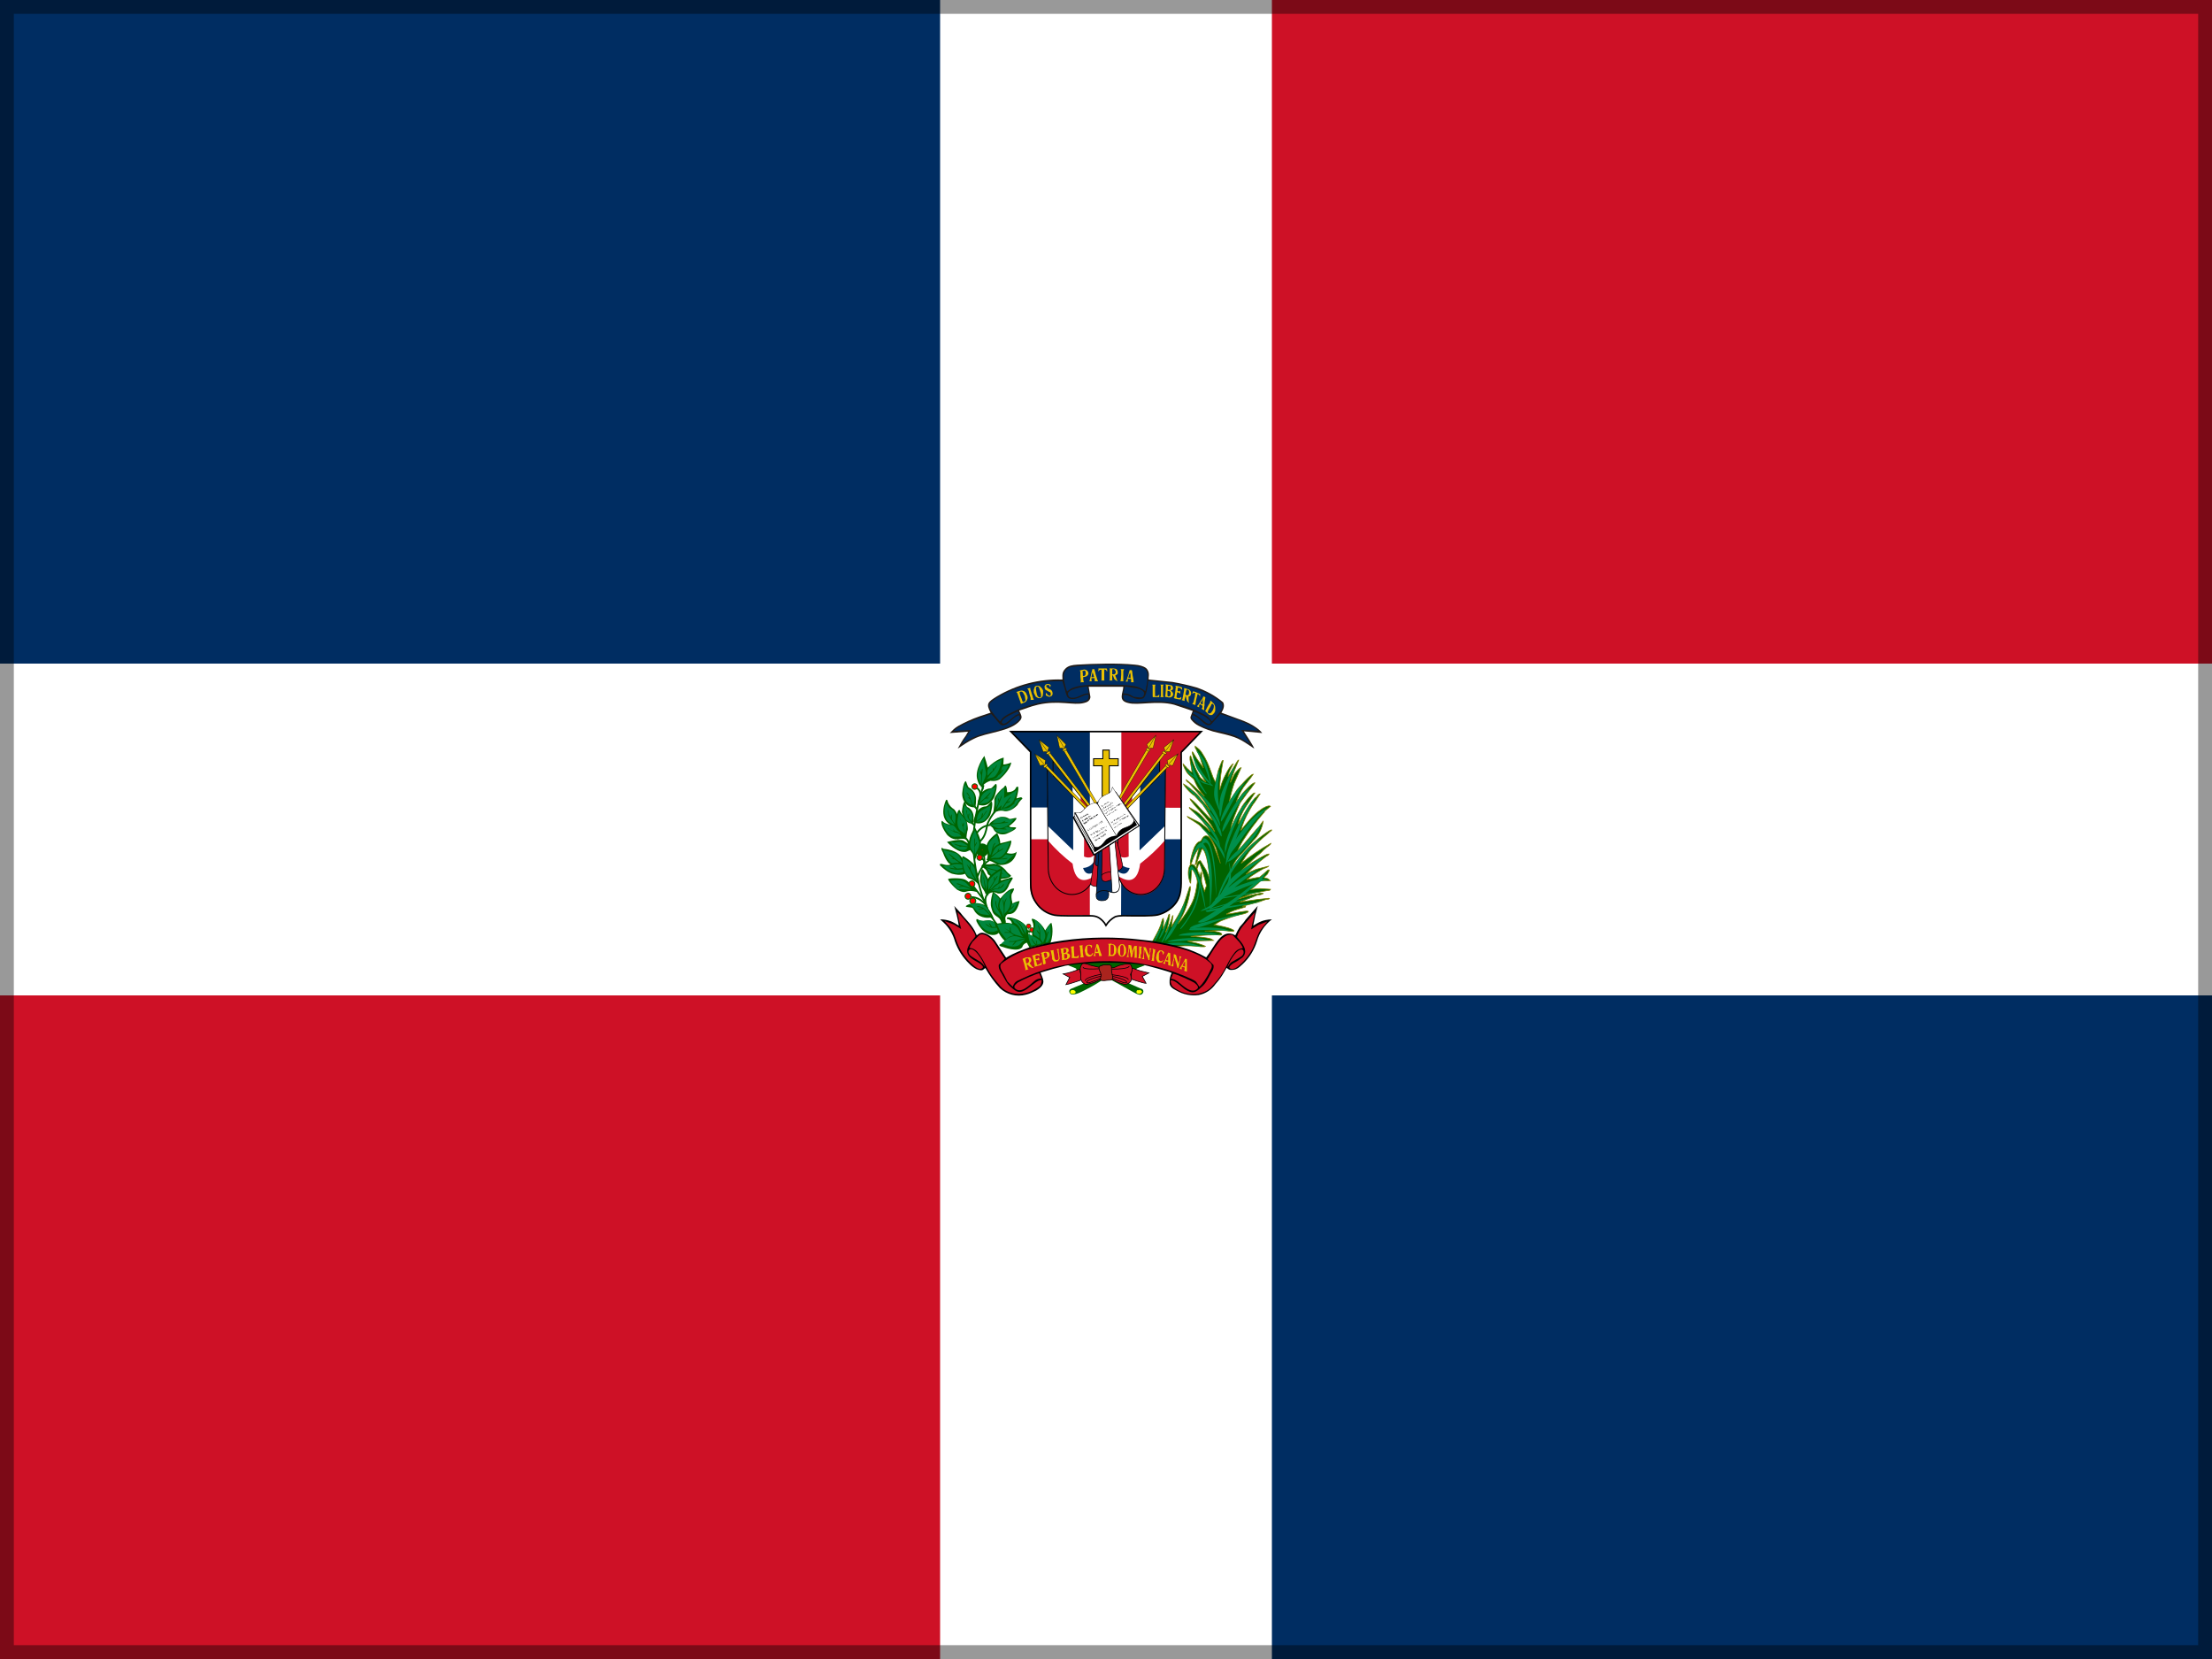 <?xml version="1.0" encoding="UTF-8"?>
<svg id="flag-icons-do" xmlns="http://www.w3.org/2000/svg" version="1.1" viewBox="0 0 640 480">
  <!-- Generator: Adobe Illustrator 30.0.0, SVG Export Plug-In . SVG Version: 2.1.1 Build 123)  -->
  <defs>
    <style>
      .st0, .st1, .st2, .st3, .st4, .st5, .st6, .st7, .st8, .st9, .st10, .st11, .st12 {
        stroke: #000;
      }

      .st0, .st1, .st2, .st3, .st4, .st5, .st7, .st9, .st11, .st12 {
        stroke-miterlimit: 3.57;
      }

      .st0, .st1, .st13, .st11 {
        fill: #fff;
      }

      .st0, .st2, .st5, .st14 {
        stroke-width: .27px;
      }

      .st1, .st4, .st7, .st12 {
        stroke-width: .18px;
      }

      .st2, .st15, .st9 {
        fill: #eac102;
      }

      .st3 {
        stroke-width: .45px;
      }

      .st3, .st4, .st5, .st16, .st8 {
        fill: none;
      }

      .st17 {
        fill: #00863d;
      }

      .st6 {
        fill: #aa241e;
      }

      .st6, .st8, .st10, .st18 {
        stroke-width: .2px;
      }

      .st19 {
        fill: #008f4c;
      }

      .st7, .st20 {
        fill: #002d62;
      }

      .st21 {
        fill: #00873f;
      }

      .st16 {
        stroke-miterlimit: 3.41;
        stroke-width: .51px;
      }

      .st16, .st22, .st23, .st14, .st24 {
        stroke: #006300;
      }

      .st25 {
        fill: #000001;
      }

      .st26 {
        fill: #ff0;
      }

      .st27 {
        fill: #201b18;
      }

      .st9, .st11 {
        stroke-width: .09px;
      }

      .st10, .st28, .st12 {
        fill: #ce1126;
      }

      .st22 {
        stroke-width: .21px;
      }

      .st22, .st23, .st14 {
        stroke-miterlimit: 10;
      }

      .st22, .st23, .st14, .st24 {
        fill: red;
      }

      .st23 {
        stroke-width: .29px;
      }

      .st18 {
        stroke: olive;
      }

      .st18, .st29 {
        fill: #006300;
      }

      .st30 {
        opacity: .4;
      }

      .st24 {
        stroke-width: 2px;
      }
    </style>
  </defs>
  <path class="st13" d="M0,0h640v480H0V0Z"/>
  <path class="st20" d="M0,0h272v192H0V0ZM368,288h272v192h-272v-192Z"/>
  <path class="st28" d="M0,288h272v192H0v-192ZM368,0h272v192h-272V0Z"/>
  <path class="st27" d="M307.4,196.6c-6.67-.22-13.27,1.48-19,4.9-2.6,1.6-3.2,2.1-1.8,4.7l-3.3,1.1c-2.07.72-4.08,1.63-6,2.7-1.2.7-1.6,1.2-2.5,2.1l5.3-.4-.7,1.2c-1,1.3-1.5,2.3-2.3,3.7,1.5-1,2.9-2,4.6-2.8,3.8-2,10.7-2,13.5-5.4.7-.9.3-1.4-.3-2.8,2-.6,2.9-1.1,5.4-1.7,6.1-1.4,10.3.3,13.3-.5,1-.2,1.8-.7,1.9-1.7l-.5-3h10c0,1.7-1.7,4,1.4,4.7,2.8.8,8.4-.8,13.3.5l5.4,1.8-.5,1.3c-.3.6-.2,1,.2,1.4.5.6,1.2,1.2,2,1.6,1.77.91,3.65,1.59,5.6,2,5.7,1.3,6.2,1.7,10.5,4.6-.3-.9-2.3-3.9-3-5l5.3.5c-1-1.4-3.7-2.9-5.3-3.5l-6.5-2.4c.6-1,1-2,.5-3-2.28-1.9-4.89-3.35-7.7-4.3-2.3-.66-4.64-1.19-7-1.6l-6.8-.7c-.3-.3.6-2-.8-3.3-.8-.6-2-.9-3.3-1-5-.5-11.6-.3-16.6,0-1.5.1-2.5.3-3.3,1-1,1-1.1,1.5-1,3.3"/>
  <g>
    <path class="st20" d="M308.7,200.1c.8-.6.9-.8,2-1.2,2.6-.9,6.6-.8,9.3-.8,2.2,0,4.3,0,6.5.2s3.4.5,4.9,1.7c.3-1.5.6-2.8.6-4.5.1-1.8-1-2.3-2.5-2.6-2.6-.6-7-.5-10-.5-3.24-.05-6.49.15-9.7.6-1.2.4-2.2,1.4-2,3,0,.9.6,3.6,1,4.1h-.1,0Z"/>
    <path class="st20" d="M289.4,208.7c.4-.4.1-.8,2.2-2,2.92-1.57,6.05-2.72,9.3-3.4,2.6-.5,5.3-.5,8-.3,1.2.1,2.8.3,4,.1,0,0,1.3-.3,1.7-.6.4-.4.4-1.4.4-1.4-.9-.7-3.4,1.8-5.6,1-.7-.2-1-1.4-1.2-2.3l-.8-2.7c-5.14-.18-10.27.78-15,2.8-1.8.8-4.6,2.2-5.7,3.3-1,1,0,2.4.6,3.1.6.9,1.6,2,2,2.4h.1ZM325,201.1c-.2,1.4.8,1.8,2.1,2,2.7.4,6.7-.8,12,.2,2.19.46,4.34,1.13,6.4,2,.8.4,3.6,1.6,4.1,2.2l1,1.2c.3-.1,1.8-2,2.1-2.4.7-.7,1.5-2,.6-3.1-1.75-1.35-3.66-2.46-5.7-3.3-2.52-.97-5.13-1.67-7.8-2.1-2.5-.4-7.6-.8-7.6-.8,0,0-.3,4.7-1.6,5.1-2.5.8-3.8-1.4-5.6-1"/>
    <path class="st20" d="M345,207c-.2.6-.5.7.9,1.8,3,2.6,8.4,2.7,11.6,4.1,1.7.8,2.6,1.4,4.1,2.3-.1-.5-2-3.2-2.5-4l4.9.2-.2-.2c-2.2-1.9-7.9-3.7-10.7-4.6l-2.5,2.8c-.3.3-.6.6-1.3.4-.8-.3-1.5-1-2-1.5-.6-.5-1.6-1.3-2.3-1.4v.1h0ZM325,200.6c1.7.1,1.9.4,3,1l1.8.2c.9,0,1-.2,1.2-.9.3-1-1.3-1.6-2-1.7l-3.5-.6-.5,2ZM315,200.6l-.4-2c-1,0-6,.8-5.6,2.3.2.7.3.8,1,1,2.2.1,2.6-1.2,5-1.3M289.8,209c.7,1.3,2.6-1,3.7-1.8.6-.5.7-.4,1.4-.7l-.4-.7-2.7,1.3c-.8.5-1.8,1-2,2v-.1Z"/>
    <path class="st20" d="M345.1,206.5c.3,0,.5.1.8.3,1.6.9,3.5,3.3,4.3,2.4.4-.5-1.3-1.7-1.8-2l-2.8-1.3c-.21.16-.39.36-.5.6M294.9,207c.2.7.5.8-.8,1.9-3.2,2.5-8.4,2.7-11.7,4.1-1.7.7-2.6,1.3-4,2.2,0-.4,2-3.2,2.5-4l-5,.3.3-.2c2.2-2,7.8-3.7,10.6-4.7l.9,1c.51.65,1.05,1.28,1.6,1.9.4.3.6.5,1.3.3.9-.2,1.6-1,2-1.4.6-.5,1.6-1.4,2.3-1.4"/>
  </g>
  <path class="st15" d="M295.7,199.8c-.5,0-.9.2-1.3.3-.1,0-.5.2-.2.3.2.1.2.4.3.6l.3.9.5,1.4c0,.1,0,.4.2.3l.8-.3c.3-.1.6-.3.8-.7l.2-.5c.03-.13.03-.27,0-.4,0-.2,0-.4-.2-.6-.06-.3-.2-.57-.4-.8-.2-.2-.4-.4-.7-.4-.09-.05-.19-.09-.3-.1M295.5,200.1c.2,0,.5.2.6.5l.4.7.2,1.3c0,.2-.3.3-.5.5-.2,0-.4-.1-.4-.3l-.2-.6-.4-1c-.09-.26-.16-.53-.2-.8,0-.2.2-.3.4-.3h.1ZM297.2,199.2l.3.3.2.6.1.5.2.7.2.6v.6s0,.2.1,0h.5c.1,0,.3,0,.3-.2l-.2-.3-.2-.8-.2-.5-.1-.4-.3-.9v-.3c0-.2-.2,0-.3,0l-.6.1h0ZM300.2,198.4c-.3,0-.6.1-.8.3l-.3.9v.8l.6,1.2.7.4h.6c.3-.1.6-.4.7-.7l.1-.8v-.7c-.1-.25-.23-.49-.4-.7l-.5-.5c-.2-.14-.45-.21-.7-.2M300.2,198.6c.2,0,.4.3.5.6l.4,1.2.1.5v.7c-.2.2-.5.3-.7.1l-.4-.5-.2-.8-.1-.6c0-.3-.2-.6,0-1l.4-.2h0ZM302.5,198.1l-.3.5.1.7c.08.18.22.32.4.4l.9.5c.2,0,.4.2.4.4v.5c0,.1-.2.3-.4.2-.15-.02-.29-.09-.4-.2-.19-.15-.33-.36-.4-.6l-.2.1v.6l.4.2.5.2c.2,0,.4,0,.6-.2.2,0,.3-.2.4-.4.08-.23.08-.47,0-.7-.06-.35-.28-.64-.6-.8-.19-.12-.39-.22-.6-.3l-.6-.5c0-.2,0-.5.2-.5h.6l.3.5c0,.2.2.1.1,0,0-.2.2-.5,0-.6-.18-.11-.39-.18-.6-.2-.21-.03-.42,0-.6.1l-.2.1h0ZM313.7,193.7l-.9.2-.4.1c.11.11.18.25.2.4v1.5l.1.8v.6c-.2.1,0,.2.2.1h.6c.2,0,0-.2,0-.3l-.1-.6v-.6l.6-.1c.4-.1.8-.4.9-.8.05-.38-.1-.76-.4-1-.23-.18-.51-.29-.8-.3M313.7,194c.2,0,.4.2.4.5v.5c0,.3-.2.5-.5.6-.1,0-.3,0-.3-.2v-.6c0-.3-.2-.5,0-.7h.3l.1-.1ZM316.3,193.6c-.2,0-.4.1-.3.3l-.2.7c-.05.34-.12.67-.2,1l-.3,1.2c0,.1-.2.3,0,.3h.5c.2,0,0-.2,0-.3v-.5s0-.2.1-.1h.8v.6c0,.1,0,.3.2.3h.7c.2-.1,0-.3-.1-.4l-.2-.7-.3-.9-.1-.5c-.12-.33-.22-.66-.3-1h-.3ZM316.1,194.4l.4,1.3c.1.1,0,.2-.2.2-.1,0-.5.1-.5-.1l.1-.5c.08-.23.15-.46.2-.7v-.2ZM319.1,193.4h-1.3c.05.16.05.34,0,.5l-.1.4.3-.3c.1,0,.2-.3.4-.2h.3v2.9l-.1.2h.9c.1,0,.1-.1,0-.1v-3c0-.1.1-.2.3,0h.2l.2.4h.2l-.1-.5c0-.1,0-.3-.2-.3h-1,0ZM321.9,193.4h-.8s-.2,0-.1.1c.2.1.1.3.1.5v2.5c0,.1,0,.3-.2.4h1c0-.1-.2-.2-.1-.3v-1.2c.2,0,.3.1.3.3l.2.5c0,.2.2.3.3.5.2,0,.3.2.5.3l.3.1-.2-.3-.3-.8c-.09-.16-.16-.33-.2-.5,0-.2.1-.1.2-.2.21-.07.38-.22.5-.4v-.6l-.2-.5c-.1-.2-.3-.2-.4-.3-.2-.05-.4-.09-.6-.1h-.3,0ZM322.2,193.6c.2,0,.3.1.4.3.1.11.17.25.2.4v.4c-.1.2-.3.4-.5.4h-.5v-1.3c0-.2.2-.2.4-.2M324.4,194v1.2l-.1,1.4c-.03.15-.1.29-.2.4,0,0,0,.1,0,0l.4.1h.5c.2,0,0,0,0-.2v-2.7c.1-.1,0-.3.2-.4v-.2h-1l.2.4ZM326.9,193.8l-.3.9-.1.5-.3.8c-.1.4-.2.8-.4,1-.2,0-.1.3,0,.2h.5c.1.1.2,0,0,0v-.6c0-.2.1-.3.3-.2h.6l.1.6c0,.2-.2.4,0,.4h.7s.2,0,0,0l-.1-1-.2-1-.1-.9c-.01-.17-.04-.34-.1-.5,0,0,0-.2-.2-.1h-.4v-.1h0ZM326.9,194.6c.2.2.1.4.2.6v.8c.2.3-.2.1-.3.1-.2,0-.4,0-.3-.2l.1-.4.2-.5.1-.4h0ZM333.4,198.1c0,.2.2.3.1.4v2.9c.05.09.05.21,0,.3h1.9v-.8c0-.1,0,0,0,0-.2.3-.4.5-.7.5h-.5v-.5c-.03-.8-.03-1.6,0-2.4l.1-.4h-.9ZM335.7,201.7h1l-.2-.4v-2.9l.2-.3h-1c0,.2.2,0,.2.3v2.9l-.2.4ZM337.2,198c0,.2.2.3.1.4v1.2c-.02.47-.05.93-.1,1.4l-.1.5s-.2.1,0,.1l1.1.2c.3,0,.6,0,.8-.2.4-.2.5-.7.4-1,0-.2-.2-.3-.3-.5-.13-.1-.26-.2-.4-.3.31-.02.58-.21.7-.5,0-.3,0-.6-.2-.8l-.2-.2-.5-.1-1.3-.2h0ZM338,198.4l.6.1c.2.3.2.6,0,1l-.2.1h-.5v-.8l.1-.4h0ZM337.8,199.9c.3,0,.6,0,.8.3.2.2,0,.5.1.7,0,.4-.3.6-.6.6-.2,0-.3-.1-.3-.3-.03-.43-.03-.87,0-1.3M339.6,201.9l.3.2.9.2.8.1.2-.5c0-.2-.1-.3-.2-.1-.27.18-.6.21-.9.1-.2,0-.3-.2-.3-.4l.2-1.2.4.1c.2,0,.3.2.4.4l.1-.3v-.7c-.1,0-.2.4-.4.2-.2,0-.5,0-.4-.2l.1-.8c.3-.1.7,0,.9.3l.3.3v-.7l-.5-.2-1.3-.3c-.3,0,0,.2,0,.3l-.2,1.7-.2,1.2c-.03.12-.1.23-.2.3M342.6,199.1v.6l-.3,1.6-.2,1c0,.1-.4.2-.1.3l.7.2c.2,0,0-.2,0-.3l.2-.7.1-.4c.2,0,.1.3.2.4,0,.4.2.8.3,1.1l.6.5-.2-.5v-1.4c.1,0,.3,0,.5-.2.2-.3.3-.7.2-1-.09-.34-.3-.62-.6-.8l-1.2-.4h-.2M343.4,199.5c.26,0,.49.17.6.4.1.4,0,.8-.1,1.1-.2.2-.4.2-.6.1-.2,0-.4,0-.3-.2l.2-1c.02-.15.09-.29.2-.4M344.9,200.7l.5-.2s.3-.1.4,0,0,.3,0,.4l-.1.7-.4,1.6-.3.4c0,.2.2.2.3.2l.6.2c0-.1-.1-.2,0-.4l.2-1.2c.12-.54.25-1.07.4-1.6.2,0,.4.2.5.3l.2.5c.1,0,0-.2,0-.4l.1-.4-.8-.3-.6-.3-.7-.2c-.31.73-.31.77-.3.8v-.1h0ZM348.3,201.5c-.2,0-.2.2-.3.4,0,.2-.2.3-.3.5l-.9,1.4c-.1.17-.23.3-.4.4-.2.2.1.2.2.3.1,0,.3.2.4.1,0-.2-.2-.3,0-.5,0-.1,0-.4.3-.3l.6.4v.5c0,.1-.3.2-.2.4l.5.3s.3.2.2,0v-.8l.1-.5v-.8l.2-1.2c0-.2.1-.4,0-.4l-.4-.2h0ZM348,202.2s.1.1,0,.2v1.3c0,.2-.3,0-.4,0-.1-.1-.4-.2-.2-.4l.4-.6.2-.5ZM350.2,202.7l-.1.6-.4.6-.4.7-.5,1h-.2l.5.5.6.6c.3.2.8.3,1.1.1l.5-.5c.12-.19.22-.39.3-.6v-1c0-.4-.2-.9-.5-1.2l-.6-.6-.3-.2h0ZM350.8,203.6c.3.2.5.5.4.8,0,.5-.2,1-.5,1.4-.2.3-.4.6-.7.6-.2.1-.5,0-.6-.3l.2-.6.8-1.4c0-.2.2-.4.3-.5h.1Z"/>
  <path class="st29" d="M308.8,279.2l2.5,1,1.8,3.4c.7.5.6.4,1.3.6l-4.3,1.8c-1.2.4-.7,1.5-.1,1.7s2-.3,2.4-.5c2.1-1,4-2,6-3.3.3-.2,1.7-1.1,2-1l7.6,4.2c.6.3,1.7,1,2.3.6.3-.2.6-.6.5-1-.1-.5-.4-.6-.8-.7l-4.1-1.8.9-.3c.3-.2-.2-.7.2-.6l1.9-3.1,2.3-.9c0-2.1-17.8-3.5-22.4-.1"/>
  <path class="st26" d="M310,286.5c-.6.2-.5,1.4.8,1,.9-.3.2-1.3-.8-1M329,286.5c-.3.5-.3.7.2,1,.5.1.7.1,1-.2.5-.4.1-.6-.2-.8-.4-.2-.1-.2-.4,0h-.6Z"/>
  <path class="st18" d="M345.8,216v.3c1.7,3.2,1,1.7,2.4,5.9l-.8-1.1c-.73-.96-1.39-1.96-2-3-.07-.23-.21-.44-.4-.6-.2.3.4,2,.6,2.5.5,2,2.1,4.4,3.3,6.3l-.9-.7c-1-.8-.7-.6-1.3-1.7-.55-.96-1.02-1.96-1.4-3-.25-.74-.52-1.47-.8-2.2l-.2.2v.9l.6,3.6c-.8-.3-.6-.4-1.3-1-.2,0-.4-.6-.6-.6l-.7-.8c-.1.4,1,2.4,1.2,2.6.4.6,1.8,1.6,2,2,.51,1.33,1.22,2.58,2.1,3.7l.9,1.1-1.9-1.8c-1.06-1.08-2.2-2.08-3.4-3,0,.4.6.8.9,1l2.3,2.6c.7,1,1.6,1.8,2.2,2.8l1.5,2.5c-.25-.38-.52-.75-.8-1.1l-2.3-2.8c-.8-1-1.6-1.6-2.6-2.4-.64-.5-1.31-.97-2-1.4,0,.3,1.9,2.7,3.2,3.4l1.2,1.3,1.2,1.3c.68.97,1.32,1.97,1.9,3l.9,1.5c-.7-.2-4-4-4.7-4.7s-1-1-1.8-1.5c0,.4,2.3,3,2.8,3.5l.5.6,1,1.1c.6.8,1.8,2.2,2.2,3l.7,1.4c-.46-.7-.96-1.37-1.5-2-.27-.36-.57-.69-.9-1-.7-.8-1.9-2.2-2.8-2.8l-2.2-1.3c-.1.2.4.6.6.8l.9.8c1.15,1.02,2.19,2.16,3.1,3.4.6.6,1,1.2,1.4,2-.27-.19-.51-.43-.7-.7l-.7-.7-1.6-1.2-3.6-1.8c0,.3,1.3,1,1.6,1.2.7.5,2,1.2,2.5,1.9l.7.7c.5.5,1,1,1.3,1.6l1.2,1.7,1,2,1.3,4.5c-.4-1.5-1.2-3-1.7-4.6-.4-1-1.4-3.8-2.8-3.3-.5.2-.8.8-1,1.2-.3.7-.8-.2-2,2-.58,1.38-.98,2.82-1.2,4.3v.7c.3-.1.5-.9.6-1.2.5-1.4,1-2.3,1.9-3.6l-1.1,4.9c.4-.1.5-.7.6-1l1.4-3.7c1.6,1.1,2,7.2,2.3,9.3-.29-1.03-.66-2.03-1.1-3l-1.7-2.8c-1,.1-1,1.4-1.2,2.1-.3-.4-.6-1-1.3-1-.5,0-.8.8-.9,1.4-.11.73-.11,1.47,0,2.2l.4,1.6.2.2.3-4.1c.6.3,1.8,3,1.6,4-.6,4-1,5.3-3.1,8.6l-1.2,1.7c-.19.28-.39.54-.6.8l-.7.8c1.1-2,1.6-2.7,2.4-4.9.58-1.62.98-3.3,1.2-5v-.9c-.3,0-.3.4-.4.7-1.8,5.7-2.1,6-5.1,11l.5-3.3c-.2,0-.2.2-.3.6l-.2.6c-.4,1.26-.94,2.46-1.6,3.6,0-.3.3-.8.4-1.1.31-1.12.54-2.25.7-3.4v-.7c-.3,0-.4.6-.5,1-.4,1.2-1,2.2-1.4,3.3v-.3c0-.7.3-1.8.1-2.5v-.3c-.3.1-.4.7-.5,1l-.3,1c-.7,1.9-1.5,3.1-2.5,5-.6-.1-.2,0,0,0,1.89.39,3.8.76,5.7,1.1,2.8-.1,4.6-.3,7.4,0,.4,0,2.1.3,2.4,0-.8-.4-1.6-.6-2.5-.9l-2.7-.6,7.5-.2-.6-.4c-1.3-.5-4.6-.7-6-.8,2.5-.2,4.4-.4,6.8-.4.7-.2,2.9.5,2-.5-1-.6-3.8-.7-4.7-.6l4.4-.2c.7-.2,5.3.8,3.7-.2-1.3-.7-4-1.2-5.4-1.4.8-.5,1.5-1,2.3-1.3,1.73-.69,3.5-1.25,5.3-1.7,2-.3,3.5-1.3.9-.9-1.6.2-3.5.7-5,.8l1.3-.7c1.3-.6,2.7-.9,4-1.3.3-.1.2,0,.3-.2l-.2-.1h-.8c2.37-.54,4.71-1.2,7-2,.3,0,.7,0,.9-.2l-.2-.1c-2.14.19-4.28.45-6.4.8l-2,.3,5-2c.4,0,1.6-.2,1.8-.5-.3-.2-.6-.1-1.1,0-1.59.29-3.16.69-4.7,1.2l-1.8.5c5.6-2.1,3.4-1.5,8.6-2.5.6-.1,1,0,1.1-.4l-3-.2c-1,0-2,.2-2.7.3l2.2-1.9c.6-.5.3-.7,1.4-.7h2c-.8-.9-1-.5-1.8-.9l1-1,.5-1c.07-.07.07-.13,0-.2h-.3l-2.3,2c-.4.2-.3.2-.9.2l-3,.6c.95-.77,1.95-1.48,3-2.1l1.7-1c.5-.2,1.6-.6,1.7-.8l-3.6.9c-1.04.41-2.05.91-3,1.5,1.78-1.89,3.72-3.63,5.8-5.2.2-.1.8-.4.9-.7h-.3c-1,.2-3.2,1.7-4,2.1-1.33.85-2.6,1.79-3.8,2.8.84-.93,1.74-1.79,2.7-2.6l.5-.5,1.1-1c.8-.6,1.5-1.2,2.2-2l1.1-.9c.3-.2,1-.7,1-1-1.51.83-2.98,1.73-4.4,2.7l-2.1,1.5-2.1,1.6c.9-1.4,1.8-2.9,2.9-4.1,1.46-1.58,3.03-3.05,4.7-4.4.4-.3.8-.8,1.2-1v-.2c-.4,0-1.6.9-1.9,1.1-1.67,1.21-3.24,2.54-4.7,4l-.7.8c-.75.73-1.42,1.53-2,2.4-.84,1.17-1.64,2.37-2.4,3.6.5-2.2,2-4,3.2-5.2l2.7-3,.4-.5c1.62-1.54,2.68-3.59,3-5.8l-1.3,1.8-.7.7-5.4,6.3c.2-.9,1.3-2.8,1.8-3.5,1.68-2.63,3.55-5.14,5.6-7.5l.3-.3c0-.3.4-.5.8-.9l1-.8c-.5-.5-2.4.6-2.7.9-2.4,1.6-4.1,3.9-5.9,6.1.57-1.99,1.38-3.9,2.4-5.7.5-.8,1-1.8,1.6-2.5l1.6-2.4c-.4,0-.8.5-1,.8l-.5.4c-2,2.3-3.3,4.8-4.8,7.5.1-1.3,1.3-3.7,2-4.8l2.8-4.2c-.5-.1-2,1.6-2.3,2-.6.8-1.3,1.6-1.8,2.6-1.08,1.74-1.98,3.58-2.7,5.5l-.2.4c.1-1.8,2-6.1,2.7-7.6l1.6-2.2.5-.7,1.1-1.4,1.1-1.5c-.7-.2-3.2,2.6-3.7,3.2l-1.7,2.5c.3-1.4,1.3-3.3,2.1-4.5l2.1-2.7.7-1c-.8,0-4,3.7-4.7,4.5l-.7,1.1-1.1,1.7-.2.3-.2.3c.33-1.8.8-3.57,1.4-5.3l2-4.5c-.5,0-1.6,1.4-1.9,1.8l-1.2,2.5c.1-1.2,1.8-5,2.4-6.5-.3,0-.5.6-.8,1l-2.3,3.8c.1-1.3,1-2.6,1.5-3.7-1,.4-2.8,4.2-3.2,5.3l-.5,1.6-.2.6c0-2.8.5-5.7,1-8.5-.3,0-.4.3-.5.6l-.3.7-.6,1.6-.8,3.4c-1.2-1.7-1.5-4.8-3.9-8.4-.7-1.1-1-1.2-2-2v.1h0ZM347.1,249.8c1,2.8,1.3,3.7,2,6.6-.09.08-.16.18-.2.3l-.4,1.2-.8-2.5c-.2-1,.2-2.8-.2-3.1-.13.33-.2.8-.2,1.4l-.5-1c-.5-1.6-.6-1.1-.2-2,0-.3.2-.7.5-.9h0Z"/>
  <g>
    <path class="st19" d="M354.4,245.1c.4-3.8,5-12.8,6.5-13,.2,0-1.6,2.5-2.8,5-1.17,2.36-2.17,4.8-3,7.3-.16.88-.4,1.75-.7,2.6v-1.9h0ZM364.6,242.8s-.8.9-1.9,1.8c-4.05,3.95-7.31,8.63-9.6,13.8-2,5-1.5,3.7-.9,1.3,1.88-5.78,5.22-10.99,9.7-15.1,1.4-1.2,2.8-2.1,2.7-1.8M352.8,234.2c0-3.4.4-4.6,2.4-8.8,1.2-2.7,1.7-3.5,1.9-3.3,0,.1,0,.6-.3,1-1.61,3.75-2.75,7.68-3.4,11.7-.04.58-.18,1.16-.4,1.7-.19-.75-.26-1.53-.2-2.3M347.2,253.6c.19,3-.28,6.01-1.4,8.8-.7,1.8-3.5,6-4.2,6.4-.3,0-.2,0,.5-1,3.11-3.79,4.86-8.5,5-13.4-.2-2.6,0-3,.1-.9v.1Z"/>
    <path class="st19" d="M355.8,250.3c.4,1.2.5,4,0,5.5-.99,3.55-3.7,6.36-7.2,7.5-.42.15-.86.25-1.3.3.37-.28.77-.52,1.2-.7,4.35-1.96,7.18-6.24,7.3-11,0-1-.1-1.4-.2-1.6,0-.4-.1-.7,0-.8l.2.8h0Z"/>
    <path class="st19" d="M365.7,257.9l-4.4.8c-3.11.46-6.21.99-9.3,1.6-.05-.09-.08-.19-.1-.3,4.57-.89,9.17-1.59,13.8-2.1M347.2,218.2c1.5,1.8,1.8,2.6,2.6,5.7.5,2,.6,2.6.5,2.6l-.4-.7c-.75-2.69-1.83-5.27-3.2-7.7-.25-.3-.45-.64-.6-1,.38.28.72.62,1,1l.1.1h0ZM345.6,220.4c.6,2.2,1.1,3,3.3,5.3,1.4,1.4,1.9,1.9,1.9,1.7,0,0-.1-.4-.4-.6-1.81-2.1-3.35-4.42-4.6-6.9-.15-.36-.35-.7-.6-1,0,0,0,.7.4,1.5M359,227.4c-2.4,2.2-6.3,9.2-5.7,10.3.1.1,1.1-1.5,2.2-3.6,1-2.01,2.13-3.95,3.4-5.8l1.4-2-1.3,1.1ZM360,229.2c-2.6,2.4-6.9,10.2-6.3,11.4.1.2,1.2-1.6,2.4-4,1.15-2.22,2.45-4.36,3.9-6.4.56-.66,1.06-1.36,1.5-2.1l-1.5,1.1ZM344.8,222.1c.4,2.3.8,3,2.6,5.6,1.2,1.7,1.7,2.2,1.7,2,0,0,0-.4-.3-.6-1.53-2.34-2.78-4.86-3.7-7.5-.11-.39-.28-.76-.5-1.1l.2,1.6h0Z"/>
    <path class="st19" d="M348.4,226.7l2.6.7c0-.2-.4-.3-.7-.4-1.7-.5-6.4-2.6-6.5-3.4l-1-1.5s4,4,5.6,4.6M364.6,235c-3.6,2.5-10,11.2-9.5,12.8,0,.3,1.7-1.7,3.6-4.4,1.73-2.56,3.63-5,5.7-7.3.76-.71,1.46-1.48,2.1-2.3,0,0-1,.5-1.9,1.2M364.1,240.3c-1.6,3.2-7.7,9.3-9,9,.86-1.25,1.91-2.36,3.1-3.3,1.79-1.68,3.46-3.48,5-5.4.48-.71,1.01-1.38,1.6-2,0,.2-.3,1-.7,1.7M342.7,262.3c-.6,3.1-4.5,9.8-5.7,9.9-.1,0,.7-1.7,2-3.7,1.13-1.86,2.13-3.8,3-5.8l1-2-.3,1.6ZM352.7,243.4c-.7-2-2.5-4.4-5-6.6-2.4-2.2-3.2-2.5-1-.5,2.63,2.51,4.77,5.5,6.3,8.8,0,0,0-.8-.3-1.7M354.5,268.9c-2.8-.8-10-.7-10.5.1,0,.2,1.6.2,3.8.1,2.67-.13,5.35-.03,8,.3l-1.3-.5ZM351.5,270.1c-2.9-.7-10-.3-10.5.6h3.7c2.73-.27,5.47-.31,8.2-.1l-1.4-.5h0ZM348.3,271.7c-2.8-.7-10,0-10.5.8l3.8-.2c2.69-.3,5.4-.36,8.1-.2l-1.4-.4h0Z"/>
    <path class="st19" d="M346.4,273.5c-2.3-1-8.6-1-9-.3-.2.2,1.3.3,3.2.2,1.74-.03,3.48.07,5.2.3l1.8.3c-.39-.2-.79-.36-1.2-.5M357.6,264.6c-6,1.7-13,2.7-13.4,4.1,0,.2,2.6-.2,5.2-1.2,2.44-.97,4.95-1.78,7.5-2.4,1.5-.3,2.7-.6,2.7-.8,0,0-1,.4-2,.3M365.2,260.9l-5.2,1c-2.68.45-5.34.95-8,1.5-2.4.5-2.9.6-3,.3-.08-.09-.15-.19-.2-.3,5.43-1.06,10.9-1.9,16.4-2.5M363.4,259.4l-4.3,1.2c-3.02.75-6.02,1.59-9,2.5-.08-.06-.14-.12-.2-.2,4.45-1.35,8.95-2.52,13.5-3.5"/>
    <path class="st19" d="M362,252.4c-4.1,1.7-12.2,8.8-12,10.5,0,.3,2-1.3,4.4-3.6,2.19-2.1,4.53-4.03,7-5.8.92-.53,1.79-1.13,2.6-1.8l-2,.7h0Z"/>
    <path class="st19" d="M365,254.4c-4,.3-13.3,4.4-13.5,6,0,.3,2.1-.5,4.9-2,2.52-1.26,5.12-2.33,7.8-3.2l2.8-.8h-2,0Z"/>
    <path class="st19" d="M364.8,254.8c-10.3,8.7-16.1,13-18.2,12-.3,0,3.8-2.4,7.3-4.7,3.3-2.09,6.45-4.43,9.4-7l3-2.7c-.44.84-.94,1.64-1.5,2.4M353.8,257.6c2-3.4,3-4.4,7.5-7.2,2.9-1.8,3.9-2.4,4-2l-1,.8c-4.42,2.99-8.4,6.59-11.8,10.7l1.3-2.3h0ZM354.9,247.8c.4-3.8,6.8-16.5,8.2-16.7.2,0-1.5,2.5-2.7,5-1.17,2.36-2.17,4.8-3,7.3-.81,2.38-1.75,4.72-2.8,7l.3-2.6ZM352.2,233.2c-1.1-2.6-1.2-3.6-.4-7.2.5-2.3.8-3.1,1-3v.9c-.64,3.65-.58,7.38.2,11,0,0-.5-.8-.8-1.7M354.2,247.1c-.97-2.35-2.52-4.41-4.5-6-2.2-2-2.9-2.3-.9-.4,1.97,1.93,3.63,4.15,4.9,6.6l.7,1.3-.2-1.5h0ZM344.2,250c2-7.4,3.7-6.1,3.7-6.1,4.4,4.2,2.2,18.7,2.2,18.7,0-29.6-5.9-12.6-5.9-12.6"/>
    <path class="st19" d="M345.9,249.5c2-7.4,2.5-7,2.5-7,3.7.7,3.5,17,3.5,17-1.6-28-6-10-6-10M343.9,255.2c0-5.3,1-4.5,1-4.5,3,2.7,4,13,4,13-4.6-20.8-5-8.5-5-8.5M352.9,239.7c-.8-2.9-3.6-5.8-6.4-9.5-3.5-3.2-4.6-3.7-1.5-.7,2,1.2,6,7,7.2,10.5.6,1.2,1.1,2.1,1.2,2,.2,0,0-1.1-.4-2.3h-.1Z"/>
    <path class="st19" d="M352.7,237.2c-1.08-2.87-2.87-5.42-5.2-7.4l-1.6-1.5c2.74,3.3,5.12,6.89,7.1,10.7.1,0,0-.9-.3-1.8M337.7,266.5c-.1,1.5-1.8,5.1-2.4,5.2l.8-2c.69-1.28,1.26-2.62,1.7-4v.8h-.1ZM336.3,267.4c-.2,1.6-1.9,5.1-2.5,5.2l.8-1.9c.73-1.31,1.33-2.68,1.8-4.1v.8h-.1,0ZM338.5,267.5c-.2,1.6-1.9,5.2-2.5,5.2l.9-1.9c.69-1.31,1.26-2.68,1.7-4.1l-.1.8Z"/>
  </g>
  <path class="st21" d="M284,227c0,.8.2,1,.6,1.5v-1.5c-.2-.2-.3,0-.6,0"/>
  <g>
    <path class="st16" d="M281.85,238.69l-.77-.68M282.62,234.09l-.68-.85M280.49,244.74c-.26-1.79-1.28-2.39-1.28-2.39M288.84,267.92c-4.6-5.11-6.05-14.23-6.05-14.23,1.45-3.92,3.41-4.77,3.41-4.77M282.79,253.6c-1.53-5.97-1.11-12.1-1.11-12.1.38-4.87,1.36-9.68,2.9-14.32M281.6,243.63c1.19-5.62,5.88-4.94,5.88-4.94"/>
    <path class="st16" d="M281.51,244.66c4.26-1.7,3.66-5.37,4.43-6.82,1.11-2.3,1.96-2.98,1.96-2.98M285.69,262.89c-1.45-3.58.26-4.26.26-4.26M285.09,261.7c-1.79-2.3-4.09-2.13-4.09-2.13M284.32,250.79c1.11-2.05,0-4.09,0-4.09M284.84,260.59l-3.24-4.18M283.56,230.51c.43-1.7-.85-2.47-.85-2.47"/>
    <path id="do-a" class="st14" d="M282.81,227.57c0,.44-.36.8-.8.8s-.8-.36-.8-.8.36-.8.8-.8.8.36.8.8Z"/>
    <path id="do-a1" class="st24" d="M285.03,245.96c0,.51-.36.93-.8.93s-.8-.42-.8-.93.36-.93.8-.93.8.42.8.93Z"/>
    <path id="do-a2" class="st14" d="M284.26,248.11c0,.44-.36.8-.8.8s-.8-.36-.8-.8.36-.8.8-.8.8.36.8.8Z"/>
    <path id="do-a3" class="st23" d="M282.06,255.73c0,.48-.39.86-.86.86s-.86-.39-.86-.86.39-.86.86-.86.86.39.86.86Z"/>
    <path id="do-a4" class="st23" d="M280.95,259.31c0,.48-.39.86-.86.86s-.86-.39-.86-.86.39-.86.86-.86.86.39.86.86Z"/>
    <path id="do-a5" class="st23" d="M282.32,260.67c0,.48-.39.86-.86.86s-.86-.39-.86-.86.39-.86.86-.86.86.39.86.86Z"/>
    <path id="do-a6" class="st22" d="M298.24,267.97c0,.35-.28.63-.63.63s-.63-.28-.63-.63.28-.63.63-.63.63.28.63.63Z"/>
    <path id="do-a7" class="st22" d="M299.18,269.07c0,.35-.28.63-.63.63s-.63-.28-.63-.63.28-.63.63-.63.63.28.63.63Z"/>
    <path class="st16" d="M284.92,249.43c-.13-.47-.48-.85-.94-1.02M296.51,268.95c1.36,1.02,1.7.43,1.7.43"/>
  </g>
  <g>
    <path class="st29" d="M298.2,271.8c-.9-3-.7-3.6-.7-3.6M291,266.5s-.5-1.2.4-1.9c.4-.4,2.5.8,3.6-3.9,0,0-.7,0-2.1.7v-.4s-.4-1-.2-2.3c0,0,.7-1.1.7-1.6,0,0-1.3-.5-4,2.9,0,0-.2-.7-2.1-2,0,0-1,3-.5,4.6.4,1.3.4,1.8,1.8,2.7,0,0,1,.5,1.2,2l1.2-.1v-.7h0ZM289,269.9c-.3.2-.5.5-1.3.6-3.3.4-5.2-4-5.2-4-.1-1,.3-.5,1-.2.9.3,1.2,0,2.2,0,1.4-.2,2.9,1.1,2.9,1.1.8.8,1,2.3,1,2.3-.2.2-.5.2-.5.2h-.1ZM285,261.9c-3.4-1.5-5.5.2-5.5.2-.2.2.2.3.2.3,2.2.3,1.5.1,2.4,1.4,1.6,2.2,4.4,1.7,4.4,1.7.5.2,1.1.8,1.1.8-.2-1.9-2.5-4.4-2.5-4.4h-.1ZM279,247.9c-.7-.5-.6.4-.6.4-1.4-2.5-5.3-2.7-5.3-2.7-.2-.02-.38-.13-.5-.3-.6,0,.2,1.3.2,1.3,1.1,3.1,2.2,3.5,2.2,3.5-1.3.7-3.4-.9-3,.3,2.1,2.1,3.5,2.4,3.5,2.4,2.6.7,3.7,0,3.7,0,.6,1.1,1,1.3,1,1.3,2.4.7,2.9,2,2.9,2,0-2.6-1-5.7-1-5.7-.89-1-1.93-1.85-3.1-2.5"/>
    <path class="st29" d="M297.2,272.7c-1.3.4-1.4,1.3-1.4,1.3-1.2,1.7-5.6,0-5.6,0-1.4-.3-1-.7-1-.7.59-.24,1.13-.58,1.6-1-1.44-1.31-2.39-3.08-2.7-5,3.6-.7,4.7,0,4.7,0-.2-1.4-1.4-1.4-1.4-1.4-.3-.5.3-.5.3-.5,1.89.13,3.67.95,5,2.3,1.2,1.7.8,3.4.8,3.4.3,1.7-.3,1.6-.3,1.6M282.3,258c-1.8-.5-2.8,0-2.8,0-1,.4-2.6-.6-2.6-.6-2.2-1.9-2.6-3-2.6-3,0-.3,1.9-.3,1.9-.3,2.6,0,3.2.5,3.2.5,1.3.7,1.2,1.4,1.6,1.7.52.25.99.59,1.4,1,.3.5.4.9-.1.7M285.7,259c1.3-1.5,3-.5,3-.5,2.5.3,3.3-2.6,3.3-2.6l1-1.7c.1-.7-1.1-.1-1.1-.1-2.2.5-2.3.7-2.3.7l.4-3.4c0-.6-.6-.2-.6-.2-3.1,1.8-3.5,3.1-3.5,3.1l-1.3-2.4c-.4-1-.7.1-.7.1-.6,3-.3,3.2-.3,3.2.4,1.6.8,2,.8,2,.7,1,.7,1.4.7,1.4l.6.4Z"/>
    <path class="st29" d="M304.2,267c-.5.1-1.8,2.2-1.8,2.2-1.6-3-3.7-3.4-3.7-3.4-.4.1,0,.8,0,.8.7,1.6,0,2.8,0,2.8-.2,1.2,0,1.4,0,1.4-2.5-1.3-2.6-1.1-2.6-1.1,0,1.6,1.8,4.5,1.8,4.5l4.5-1,1.5-.2c1.2-3.6.3-6,.3-6M284,250.8c1.6.7,1.7,1.8,1.7,1.8.4,1.3,4.1,1.7,4.1,1.7,3-.3,2.7-1,2.7-1-1.7-1.4-1.2-1.3-2-2-1.3-1.3-3-1.4-3-1.4-2.3.4-2.8,0-2.8,0-.9.4-.7.9-.7.9M280.4,245.4c-.7-2.7,1.7-6,1.7-6,2,3.8,1.7,4.8,1.7,4.8-.42,1.55-.99,3.06-1.7,4.5-.4-2-1.4-2.3-1.7-3.3"/>
    <path class="st29" d="M279,246.5c-2.5,0-5-2.9-5-2.9,3.9-1,4.7-.4,4.7-.4,1.28.72,2.48,1.55,3.6,2.5-1.8,0-2.3.8-3.2.8h-.1Z"/>
    <path class="st29" d="M277,242.8c-1.6.3-3-1.3-3-1.3-2.2-3-1.5-4-1.5-4,.2,0,.4.3.4.3.7.6,2,.8,2,.8-3.6-2.2-1.2-7.1-1.2-7.1.4-.5.6.7.6.7.39.83,1.01,1.53,1.8,2,.8,1,.8,1.4.8,1.4.3-1.6.8-1.2.8-1.2.4,1.3,1.9,2.3,2,3.2.6,2.5.2,2.8.2,2.8-.3,1.4-.3,2.5-.3,2.5-1.4-.5-2.5,0-2.5,0l-.1-.1h0ZM285.4,248.8c.8-1.2,0-3.3,0-3.3-.3-2.3,3.1-4.5,3.1-4.5,1,1.9.9,3,.9,3l3.2-.8c.1,1.4-1.3,3.6-1.3,3.6,2.1.6,2.9-.4,2.9-.4-1,4.7-5.6,3.8-5.6,3.8-.96-.68-2.05-1.15-3.2-1.4"/>
    <path class="st29" d="M278.3,234.9c.3-2.9.8-3,.8-3,.3.1.4,1.4.8,1.6,1.8.8,1.8,2.8,1.8,2.8,0,2.3-.4,2-.4,2-2.5,0-3-3.4-3-3.4M286.6,235.5c.9-3.3.3-3.6.3-3.6-.3,0-1,1.3-1.6,1.4-2.3.1-3,2.3-3,2.3-1,2.5-.5,2.4-.5,2.4,2.8,1,4.5-1.4,4.8-2.5"/>
    <path class="st29" d="M278.4,229.5c.3-3.3,1-3.5,1-3.5.3.2.5,1.7,1,1.9,2,1,2,3.2,2,3.2,0,2.7-.4,2.5-.4,2.5-3,0-3.7-2.9-3.6-4v-.1h0ZM287.8,230.3c1-3.2.4-3.5.4-3.5-.4,0-1.1,1.3-1.6,1.3-1.4.07-2.63.92-3.2,2.2-.9,2.5-.4,2.5-.4,2.5,2.7,1,4.4-1.3,4.8-2.5M291.6,239.3c2.7-2,2.5-2.6,2.5-2.6-.3-.2-1.7.4-2.1.2-2-1.3-3.9,0-3.9,0-2.2,1.4-1.8,1.6-1.8,1.6,1.6,2.5,4.4,1.6,5.3.9v-.1h0Z"/>
    <path class="st29" d="M291.5,241.1c2.6-1.1,2.5-1.6,2.5-1.6-.2-.3-1.5,0-1.8-.3-1.4-1.2-3.1-.6-3.1-.6-2.1.8-1.8,1-1.8,1,.9,2.2,3.3,2,4.2,1.5M282.8,225.7c-1-3,2-7,2-7,.38,1.12.72,2.25,1,3.4,2.4-2.5,4.6-2.9,4.6-2.9l-.1,2c.8-.06,1.57-.27,2.3-.6-.4,2.4-3.4,4.9-3.4,4.9-1.2.7-2.6.4-2.6.4-2.2.7-2.7,2.1-2.7,2.1-.2-1.3-.4,0-1.1-2.3M287.2,235.7c1.4-1.7,3.5-1,3.5-1,2,.2,3.7-1.8,3.7-1.8.34-.69.81-1.3,1.4-1.8,0-.5-.6-.4-.6-.4l-1.1.3c.9-3.3.4-3.4.4-3.4-.3,0-.5.2-.5.2-.5,1.5-2.6,1.4-2.6,1.4-.1-2.2-.6-1.9-.6-1.9-.3.6-1,1-1,1-2.1,2-2.1,2.9-2.1,2.9.1,2.4-.5,4.6-.5,4.6v-.1h0Z"/>
  </g>
  <g>
    <path class="st17" d="M286.8,247.7l1.4-1c.5-.3.3-.2.5-.7l.5-.7-.3.9,1.4-.8c0,.3-.5.5-.9.8-.33.21-.66.41-1,.6l-1.9,1.6c1.8-.4,1.4-.1,2.3-.2,1.9-.3,2.8-3,3.4-4.5-1.23.15-2.41.52-3.5,1.1-1.2.8-1.2,1.6-1.9,3v-.1h0ZM282,254.4c0-.3-.4-.8-.6-1-.5-1-.5-1.2-1.2-2.3l-.5-1c.2,0,.6.8.9,1v-1c.3,0,.2.3.2.6,0,1,0,.9.6,2l1.3,2.2c0-.4-.2-.7-.3-1-.4-1.4.5-3.1-3-5.2l-.9-.5c0,1.7.3,4.5,1.8,5.4l1,.4.7.4h0ZM281.2,232.9c0-.4-.3-.8-.4-1.3-.2-.4,0-.3-.4-.5l-.4-.5.5.2c-.1-.28-.23-.55-.4-.8-.3-.4-.2-.1-.5-.7.6-.1,1.2,1.7,1.3,2.1.5,1.4.4,1.2,1.3,2.3,0-.2-.4-.5-.4-.8-.2-.7.6-1.7-.2-3.4-.5-1-1.5-1-2-1.9l-.4-.8c-.21.58-.34,1.19-.4,1.8,0,1.2.2,2.7,1,3.5.3.3,1,.7,1.4.8M285.7,224.4c.2,0,.5-.5.8-.8l.8-.7-.1-.8c.2,0,0,0,.3.5l1-1.4c0,.3-.4,1-.6,1.2-.2.4-.4.7-.8,1l-1.6,2,1-.3c1-.2,1.4-.3,2.1-1.5.65-1.17,1.06-2.47,1.2-3.8-1.5.6-3.1,1.3-3.9,2.7-.3.5-.2,1-.2,2v-.1h0ZM276.2,238.7c-.5-1-1.7-2.4-1.8-3l-.2-1.3c.3,0,.2,0,.2.2l.2,1,.5,1c0-.7,0-.4.2-1,.3.4-.1,1,.2,1.6l.8,1.2c0-1,.6-2.4-.4-3.7-.4-.5-.8-.7-1.3-1l-.9-1.4c-.7,1.5-.5,4.5.9,5.5l.8.5.4.2.4.2h0ZM283,232.7c.6-.4.4-.6,1.8-1.7l.9-.9.9-.9c.1.3-.8,1.2-1.1,1.6h.6c-.1.4-.5.1-1,.3-.3,0-1.4,1.3-1.7,1.6l.8-.2c.9-.2,1.5,0,2.4-1.2.8-1,1-2.3,1.5-3.5-1.2.3-2.7,1-3.4,1.6-1,1-.9,1.7-1.2,2.6l-.5.8v-.1h0ZM278.2,242c-.23-.3-.5-.57-.8-.8-.5-.3-.6-.3-1.2-.4l-2-1.1c.2-.2.3.1.8.4l1,.4-.2-.5c.13,0,.23.07.3.2v.3c1,.1.8.1,1.7.7,0-.4-.1-.4-.4-.6l-.5-.5-.4-.6c-.8-1.2-1.7-.7-2.2-.8l-1.5-.6c.22,1.19.81,2.28,1.7,3.1.4.4.9.8,1.6.9l2.1-.1h0ZM277.4,249.5c-.32-.26-.65-.49-1-.7-.2-.2-.3-.2-.6-.2l-.7-.2h.7l-.3-.3-1-1c.2-.1.3,0,.5.2l2.3,1.8,1.1.6c0-.6-1-2.4-1.8-2.8l-3.7-1c.4.98.9,1.92,1.5,2.8,1,1.5,1.2,1,2,.9h1v-.1ZM279.2,241.4l-1.4-4.6c.2.1.2.4.3,1l.4.9.3-.7c.2.2,0,.6,0,.9-.2.4-.2.3,0,.8l.6,1.6v-1c.3-1,.5-1.6,0-2.8-.5-1-1.3-1.7-2-2.5l-.3,1.8c-.2,1.2-.1,2.8.8,3.5.8.6.3.1,1.3,1v.1h0ZM281.9,247.2v-4.7c.2.1.2.3.2.4v1.5l.4-.7c.3.1,0,.4-.1.6l-.4.8.1,2.1.4-.8c.5-.7,1-1.8.8-2.8l-1.2-3.4-.8,1.6c-.25.61-.42,1.25-.5,1.9-.3,1.6.2,1.9.7,2.7l.4.8h0ZM283.8,226.9c0-.4.2-2.5.1-2.7l-.2-.4-.2-.9c.3,0,.2.3.4.6v.1l.1-.6c0-.4,0-.2.2-.6.2.1,0,0,.1.2v.3c-.2,1.4-.2,3-.3,4.3l.4-.8c.3-.7,1-2,.9-2.8l-.8-4.1-.8,1.6c-.5,1.1-1,2.8-.7,4l.7,1.6v.2h.1,0ZM272.8,250.5l1.1,1c.7.5,2.3,1.2,3.1,1.2l1.8-.4-.2-.8-1,.1c-.4.04-.8.04-1.2,0-.34-.06-.67-.12-1-.2-.6-.2-.4,0-.9-.4l2,.3c-.6-.4-.4-.2-.8-.7.3,0,.9.5,1.2.7l1.6-.1-.1-1c-.8-.3-2-.3-2.9,0-1.7.6-1,.4-2.7.3M275,254.8c0,.3,1.8,2.3,2.2,2.5l3.9.1c-.55-.27-1.12-.5-1.7-.7-.8-.3-.8-.2-2,0,0-.3.3-.3,1-.4l-1.5-.5-.2-.2h.5l4,1.5c-.42-.27-.79-.61-1.1-1-1.6-2-3.2-1.4-5.1-1.3M288.3,233.5l.5-1c.3-.7-.1-.7,0-1.5.3,0,.2,0,.3.7l.7-1.6c.2.6-.9,2.6-1.1,3.2l-.4,1c1-1,2-1.5,2.2-2.4l.1-4c-.6.5-1.5,1.4-2,2.1-.6,1-.6,2-.4,3.5h.1,0ZM286.5,257.7l1-.5c1.5-.4.9.3,1.8-1l-.2.7c.7-.3.8-.7,1.3-1.2.2.3-.2.7-.4.9-.9.8-1.7.5-2.2.7l-1,.5c1.1-.2,1,0,2,.2,1.8.3,2.4-1.6,3-2.8l.5-.8c-1.67.32-3.22,1.08-4.5,2.2l-.6.6c-.3.2-.5.2-.7.5"/>
    <path class="st17" d="M286.4,247.5c.6-.6.5-2.1,1-3,0-.2.2-.3.3-.4.1-.2,0-.2.3-.2.1.2-.3.4-.4.7l-.3,1,.1-.1c.04-.06.08-.13.1-.2.5-.6.9-.8,1.6-1.2l-.7-2.4-1.2,1c-.39.35-.72.76-1,1.2-.8,1.5.1,2.2.2,3.6M286,257.5l1.6-2.6v-1.2c.2,0,.1-.1.3.7.5-.8.2-.7.8-1-.2.5-.47.97-.8,1.4l-1.5,2.5c.4,0,.9-.6,1.1-.9l.6-.5.7-.4.7-3.6c-1.01.51-1.92,1.19-2.7,2-1,1.2-1,1.6-.8,3.6M289.5,248.5l2-.3c0,.3-.3.3-.9.4l-3.6.1.9.5.8.4c.7.4,1.4.3,2.1,0l2.7-2.4c-1.4.3-.6.4-2.5,0l-1,1-.5.2v.1ZM275,243.5c.6,1.2,2.3,2.6,3.8,2.4.7,0,.8-.3,1.2-.7h-.1c-.06-.04-.13-.08-.2-.1-1.2-.3-1.3-.2-2.5,0l.5-.3-.9-.2-.8-.4c.2-.1.1-.1.4,0,1.5.5,1.9.4,3.6.7-.2-.5-1.5-1.2-2.2-1.3-1.2-.1-1.6.5-2.8-.1M285,257.1l-.5-3.3c.3,0,.2.2.3.9l.6,3c0-1.2.4-2,.1-3.2l-1.2-2.2c-.24.88-.34,1.79-.3,2.7,0,1,.3,1.3.8,1.9l.2.2h0ZM289.5,223.4l.4-.5.5-.4c0,.3-.4.6-.6,1-.4.5-.7.6-.9.8-.7,1-.6.8-1.8,1.3,2.4.2,3.8-2.4,4.8-4.2-2.3.3-1.9.5-2.1,1.2l-.3.8h0ZM290.3,233.8l.7-1.1c.4-.6.6-.2,1.3-.8-.2-.2-.2-.1-.9.1l1.2-1.5c-.7.1-2,2.3-2.3,2.8l-.8.9c.5-1.4.3-2.7,1-3.3l3.7-2.3c-.1.9-.5,2.1-.9,3-.6,1.1-1.5,1.6-3,2.2M281.1,238.2l-1.1-1.6-.5-2.2c.3,0,.3.6.3.9l.3,1c.2-.8-.1-.3.3-1,.2.5-.3,1.1,0,1.5l.7,1c.3-1,.3-2.3-.3-3l-1.7-1.8c-.4.6-.4,2.4,0,3.3.3,1,.7,1.2,1.3,1.5l.7.4h0ZM282.5,237.9c.5-.5,1.5-1,1.7-1.3l1.4-2c-.3-.1-.5.5-.7.7l-.6.9c0-.8.2-.2,0-1-.4.4-.2,1.2-.6,1.5l-1.1.8c0-1.1.5-2.5,1.4-3l2.5-1.4c.2.9-.5,2.8-1.1,3.6-.8,1-1.2,1-2,1l-.9.2h0ZM287.1,238.2c.6,0,2.5,0,3-.4l.8-.3c0,.2,0,0-.3.4h1.1c0,.1.2.1-.6.2l-2,.2-2.7.3c1.8.6,2,1.6,4,.8,1.6-.6,2-1.2,3-2.4-2.6.6-2.8-1.5-5.2,0l-1.1,1.2h0Z"/>
    <path class="st17" d="M290.4,239.7c.6,0,.3,0,.9.2-.3.2-1.4,0-1.8,0h-1.8c.6.8,1.6,1.2,2.9,1,1.3-.1,1.7-.4,2.7-1l-2-.7-.9.5h0ZM289.6,251.2c-.27-.21-.57-.38-.9-.5-1-.5-2,0-2.5,0l-1.3-.2c.72.5,1.54.85,2.4,1,1.7.3.5.7,2.3-.3M289.8,252.4l.5.5c-.1,0-.3,0-.5-.2l-.1,1.2,2.3-.3c-.6-.79-1.27-1.53-2-2.2l-.2,1h0ZM286.8,253.1l1.4-1c-.3-.4-1-.3-1.5-.5l-1.3-.5.7,1,.7,1h0ZM293.5,232.5c-.6.4-1,.9-1.7,1.2-.9.4-1.8,0-2.4.6,1.5-.1,2.5.5,3.7-.6.8-.7,1.4-1.7,2-2.6-.43.04-.84.17-1.2.4l-.3.5c-.3.4,0,0,0,.5h-.1ZM288.5,267.5l1,2.2,1.6,2,1-.7,1.3-.4c-.7-.3-.7-.6-1.1-.7h-1.7c.1-.3,0-.2.8-.2h.8c-.5-.5-1.1-.8-1.6-1.2l1.6.9v-1.1c.4,0,.1.7.3,1.3.1.2.6.6,1,.7.5.3.7.2,1.2.4l1.3.4c-.5-.8-.2.1-1.1-1.8-.28-.67-.77-1.23-1.4-1.6-1.5-.9-3.3-.3-5-.2M290.4,265.2v-2.7l-.3-2.1c.2,0,.2.1.3.4l.1.6c.2-1,.3-1,.8-1.6,0,.2-.5,1-.6,2l-.1,2.7.2-.3.3-.3.5-.6c1.3-2,.5-3.2.5-3.8l.4-2c-.65.36-1.25.8-1.8,1.3-1,1-2,2.8-1.3,4.3l.5,1,.4,1.1h.1Z"/>
    <path class="st17" d="M289.7,273l1.8.6c1.1.4,3,.5,3.8-.6.5-.6.8-.7,1.3-1.2-.8,0-1.5.4-2.2.5-.6.2-.6.6-1.1,1l-.4.3c0-.3.5-.8.8-1.1h-1.8c0-.3.6-.2,1.3-.2,1.5-.2,1.8-.6,3.4-.8.1.02.2.02.3,0-2.4,0-3-1.7-5.9.4l-1.3,1.1h0ZM300.7,271.5v-1.2c-.5-.4-.5-.6-.8-1.2.3,0,.4.5.9.8,0-.6-.3-1.6-.5-2.2.3,0,.4.8.5,1.1.4,1.4,0,2.5.3,3l.7,1c.2-1,1.3-1.7,0-4.1-.7-1.5-1.3-1.8-2.5-2.7.1.7.3,1,.2,1.8l-.4,1.6c-.2,1.3.3,1.2.5,1.3l1.1.8h0ZM288.7,269.2l-.3-.8c-1,0-1.3.4-2.8-.6-.2-.13-.37-.33-.5-.6l1.6,1-.6-1c0-.1,0-.2.1,0h.2l.7,1h1l-.2-.7c-.1-.4,0-.4-.3-.6-.4-.33-.89-.53-1.4-.6l-1.6.2-1.6-.3c0,.3.7,1.3.8,1.6.7,1,2.5,2.3,4,1.7l.9-.3h0ZM280.3,261.7h.1l.2.1c.42.18.8.45,1.1.8.5.4.5.7,1.1,1.2,1,.9,2.1.8,3.5,1-.18-.25-.39-.48-.6-.7-1.1-1.2-1-1.1-1.6-1h-1.1c0-.2.7-.2,1.2-.3-.22-.13-.46-.23-.7-.3-.6,0-.2,0-.9-.2.3-.4,1.8.2,2.5.8l1.6,1.8-.8-1.7c-.8-1.5-3-2-4.5-1.7-.34.02-.68.09-1,.2h-.1ZM289.8,265.6c-.5-1.8-1.5-2.6-1.7-3.7-.2-.7-.1-.7,0-1.4.4.5-.3.8.8,2.6,0-.6-.2-.8-.1-1.5l.4-1.4c-.1-.3-1.4-1.5-1.7-1.9-.2,1.6-.6,3-.1,4.6s1.4,1.3,2.4,2.7M298.4,273.6l1.1-.2c-.27-.31-.5-.64-.7-1-.5-.7-.4-.7-.2-1l.1.6.4.4c.2.4.4.6.8.9,0-.6-.2-.8,0-1.2.2.1,0,0,.1.2l.1,1,1.3-.4c-.9-1.5-2.5-2-4-2.6l.4,1.8.6,1.5h0ZM296.4,270.4l-.5-1c-.4-1-.4-1.3-1.2-2.2l-.4-.4-.3-.3v-.1c.2,0,.8.6,1,.8.5.4,1.6,2.8,2,3.5-.1-.3-.3-.7-.2-1,.4-1-.5-2.4-1-2.7l-3.5-1.5c.4.4.7.6,1,1.2.2.6.3.1,1.2,1,1,1.1,1,2.4,2,2.7h-.1Z"/>
    <path class="st17" d="M302.9,270.4l.1-.5c.2-.3,0-.2.3-.4.2.2,0,.3-.1.7l-.7,2.5c.8-.1.7-.1,1-.7.3-.4.4-.9.5-1.3l-.1-3.3-1,1.3c-.5.7-.2.3,0,1.7M292.3,262.9c.3-.1.8-.8,1.1-1,.1.2-.5.9-.7,1-.6.6-.2,0-1,1,1.6.2,2.2-1.8,2.7-2.8l-1.5.4c-.2.1-.1,0-.2.3l-.1.4c0,.3-.2.5-.3.8v-.1h0Z"/>
  </g>
  <g>
    <path class="st10" d="M307.6,281.8l1.9,1-1.1,2.1c.8-.1,3.6-1.1,4.6-1.4-.3-.7-.4-.7-.3-1.6l-.3-1.5-2.3.8c-.82.26-1.65.46-2.5.6h0ZM332.4,281.5l-1.9,1,1.1,2c-.8,0-3.6-1-4.6-1.3.3-.7.4-.8.3-1.6l.3-1.5,2.3.8,2.5.6h0Z"/>
    <path class="st10" d="M314.4,284.8c1.4-.23,2.76-.71,4-1.4.4.3,2.1,0,2.1,0,.37-.04.74-.11,1.1-.2,1.14.79,2.44,1.33,3.8,1.6,1.9-.1,2-1.6,2-1.6l-.3-1.3c1-1.6,0-2.8,0-2.8-.6-.6-3.5.3-3.5.3-2,1-2,.5-2,.5-.6-.8-2.6-.7-3.5,0l-2.5-.6c-2.2-.9-2.5-.4-2.5-.4-.8,1-.5,2-.5,2l.1,1c-.4,2.8,1.8,3,1.8,3l-.1-.1Z"/>
    <path class="st10" d="M321.6,282.4c4.7,1.1,4.4,1.8,4.4,1.8-.3.5-1.7-.2-1.7-.2-3.6-1.2-2.7-1.6-2.7-1.6h0ZM318.7,282.4c-4.7,1.1-4.3,1.8-4.3,1.8.3.5,1.6-.2,1.6-.2,3.7-1.2,2.7-1.5,2.7-1.5v-.1h0Z"/>
    <path class="st6" d="M319,279.3c-2,.3-.5,1.8-.4,2.8,0,.5-.5,1.3,0,1.5.5.3,1.5,0,2.1,0,.8,0,1.3,0,1.2-1,0-.7-.3-1-.3-2,0-.6.1-1.4-.6-1.4-.67-.05-1.33-.05-2,0v.1h0Z"/>
    <path class="st8" d="M321.7,280.4c5.3,0,5-.9,5-.9M321.7,282c5.4.7,4.7,1.5,4.7,1.5M318.5,281.9c-5,1-4.5,1.9-4.5,1.9M318,280.3c-5.1.3-4.6-.5-4.6-.5"/>
  </g>
  <path d="M298.1,274c-2.7,1-4.5,1.6-7,3.1l-3.3-5c-.6-.74-1.35-1.36-2.2-1.8-1.5-.7-2-.5-3,.3l-.6-1.3c-1.3-2.3-2.7-3.3-4.1-5.2l-1.4-1.5-.4-.5c.5,1.9,1,3.6,1.3,5.7-.8-.5-1.6-1-2.4-1.3-.96-.34-1.98-.5-3-.5l1,.9c1.59,1.49,2.73,3.4,3.3,5.5.87,2.47,2.31,4.69,4.2,6.5.58.6,1.26,1.11,2,1.5,2,.8,1.9,0,2.6-.3,1.17,2.09,2.58,4.03,4.2,5.8,2.01,1.88,4.84,2.6,7.5,1.9,1.2-.3,2-.7,3-1.2,3.4-2,1.7-3.6,1.3-5.2,2.38-.75,4.78-1.42,7.2-2,5.6-1,16-1.2,22.7-.2.6.1,7.3,1.9,8,2.3-.47.89-.67,1.9-.6,2.9,0,1.1,1,1.7,2,2.2,1.93,1.14,4.18,1.6,6.4,1.3,1.99-.38,3.75-1.53,4.9-3.2,1.8-2,2.3-3.2,3.2-4.7,0,0,.5.5.9.6.3.1,1.5,0,1.8-.2.8-.3,1.4-1,2-1.5,1.9-1.82,3.32-4.09,4.1-6.6.71-2.51,2.22-4.72,4.3-6.3-2.8.1-3.8.9-5.4,1.8l.6-3,.7-2.7-3.5,4c-.5.8-1.1,1.4-1.7,2.1-1.1,1.8-.9,1.8-1.3,2.4-4-2.2-5.8,3.1-8.4,6.4-5-2.8-9.3-3.6-15.2-4.7l-3.5-.4c-7.54-.91-15.17-.84-22.7.2-3.8.5-6.1,1.2-9.5,2v-.1h0Z"/>
  <g>
    <path class="st28" d="M293,285.5c.5-1.3,1-1.6,2.2-2.1,3.6-1.7,5.4-2.4,9.5-3.5,2.37-.6,4.77-1.03,7.2-1.3,4.08-.51,8.2-.64,12.3-.4,7.13.33,14.13,2.07,20.6,5.1,1.5.7,1.3.8,2.2,2.2,1-.8,1.9-2.4,2.5-3.4l1-2c.4-1.1-.3-1.5-.8-1.9-1.8-1.6-5.3-3-8.3-3.8-14.01-3.57-28.69-3.57-42.7,0-3.27.84-6.33,2.34-9,4.4-.8.9.4,2.5.8,3.2l1,2,1.5,1.5h0Z"/>
    <path class="st28" d="M280.5,274.2c1.4.3,2,.7,2.9,2,2,2.8,2.1,4.8,5.6,8.6.65.93,1.55,1.66,2.6,2.1,1.31.6,2.77.81,4.2.6,1.24-.15,2.43-.56,3.5-1.2,0,0,1.3-.7,1.7-1.2.3-.4.4-1.5.4-1.5-1-.3-3,1.7-4.2,2.5-2.2,1.5-3,1-4.7-.5-1.3-1.1-1.8-2.4-2.7-4-.4-.6-1-1.5-.8-2.5l1.7-1.7-2.1-3.2c-.8-1.3-1.3-2.2-2.4-3-.6-.5-1.9-1.2-2.8-.7l-2,2c-.3.5-.7,1-.9,1.7"/>
    <path class="st28" d="M278.1,268.8l-2.1-1.3-2.7-1,1.5,1.7c1.6,2,1.6,3.8,3,6.4,1.05,1.93,2.48,3.63,4.2,5,1,.8,1.9,1,2.4.3.1-.5-1.1-1.3-1.7-1.6-.75-.38-1.46-.85-2.1-1.4-1.6-1.6-.4-3.5.8-4.9l.8-1c.2-.6-1.1-2.4-1.8-3.3-.7-.9-2.5-3-3.4-3.8l.5,2.5.6,2.4h0ZM301.3,283.1l-.6-1.5c-.9.1-5.1,2-6.1,2.6-.3.2-1.5,1.1-1,1.7,1.7,1.8,4.2-.8,5.6-2,.55-.5,1.26-.78,2-.8h.1Z"/>
    <path class="st28" d="M285,279.7c-.3-.1-.3-.6-1.2-1.3-.4-.3-2.6-1.5-3-1.9,0,0-.6-.5-.6-1.2.1-.6.6-.7.6-.7,2,0,4.2,4.8,4.1,5l.1.1ZM359.6,274.3c-1.5.3-2,.7-2.9,2-2,2.8-2.1,4.8-5.6,8.6-.8.9-1.4,1.6-2.7,2.1-1.28.58-2.7.79-4.1.6-1.27-.14-2.5-.55-3.6-1.2,0,0-1.3-.7-1.6-1.2-.24-.47-.37-.98-.4-1.5,1-.4,3,1.7,4.1,2.5,2.3,1.5,3.1,1,4.7-.5,1.4-1.1,1.9-2.4,2.8-4,.4-.6,1-1.5.8-2.5l-1.7-1.7,2-3.2c1-1.3,1.4-2.2,2.5-3,.6-.5,1.9-1.2,2.8-.7l1.9,2c.3.5.8,1,1,1.7"/>
    <path class="st28" d="M362,268.9l2.1-1.3,2.6-1-1.4,1.7c-1.7,2-1.7,3.8-3,6.4-1.05,1.93-2.48,3.63-4.2,5-1,.8-2.1.8-2.4.3-.1-.5,1-1.3,1.7-1.6.8-.4,1.5-1,2.1-1.4,1.6-1.6.4-3.5-.8-4.9l-.8-1c.36-1.21.97-2.34,1.8-3.3l3.3-3.8c0,.7-.3,1.7-.5,2.5l-.5,2.4h0ZM338.8,283.2l.6-1.5c.9.1,5.1,2,6.1,2.6.3.2,1.5,1.1,1,1.7-1.7,1.8-4.2-.8-5.7-2-.5-.3-1.1-.8-2-.8"/>
    <path class="st28" d="M355.2,279.8c.2-.1.2-.7,1.1-1.4.4-.3,2.6-1.4,3-1.8,0,0,.6-.5.5-1.2,0-.6-.5-.7-.5-.7-2,0-4.2,4.8-4.1,5v.1Z"/>
  </g>
  <path class="st15" d="M297.4,277h-.6l-.9.4v.3c.2,0,.1.3.2.5l.2.6.2.8.2.8c0,.1-.2.4,0,.3l.7-.2c.1,0,.3-.2,0-.2-.1-.1,0-.4-.2-.6l-.1-.6c0-.2.3,0,.3.1l.5.5.6.3c.19.08.41.08.6,0-.3-.2-.6-.4-.7-.7l-.5-.6c.2-.2.5-.5.5-.8.03-.35-.12-.69-.4-.9-.2-.05-.4-.05-.6,0M297.2,277.2c.2,0,.3.2.4.3.1.2.2.4.1.7-.04.17-.15.32-.3.4-.1.1-.4.3-.5,0l-.2-1c0-.2.1-.3.3-.3h.2v-.1ZM298.6,276.5c0,.1.3.2.2.4l.2.7.2.7v.5l.2.6c0,.1-.2.3,0,.3l1.8-.5c.13,0,.2-.07.2-.2v-.6c-.2,0-.2.3-.3.4l-.9.4c-.1,0-.2-.1-.2-.3l-.1-.4-.2-.7h.7c.1,0,.2.2.3,0v-.5c-.1,0-.1-.4-.3-.3,0,.1,0,.3-.2.4-.16.06-.33.1-.5.1l-.1-.5c0-.2-.1-.5.1-.5.25-.14.55-.14.8,0,.1,0,.3.3.3,0,0-.1,0-.4-.2-.5h-.5l-1.5.5ZM302.7,275.4h-.7l-.8.3c-.2.1.2.2.2.4v.5l.2.5.1.8.1.7v.4c.2,0,.5,0,.7-.2.2,0,.2-.1,0-.2v-.5l-.2-.6c.37-.07.72-.24,1-.5.24-.16.38-.42.4-.7.01-.25-.06-.5-.2-.7-.12-.1-.25-.16-.4-.2h-.4ZM302.4,275.6c.24,0,.45.16.5.4l.1.7c0,.1-.1.3-.3.3l-.4.2-.1-.4-.2-.8c0-.2,0-.3.2-.3h.2v-.1h0ZM305.7,274.7l.3.3v.5l.2.6v.5l.1.7c-.05.33-.36.55-.68.5h-.02c-.13-.02-.24-.09-.3-.2-.11-.15-.18-.32-.2-.5l-.1-.7c-.02-.23-.06-.47-.1-.7l-.1-.5c0-.1.2-.3,0-.3l-.8.1c-.2.2.1.2.1.4l.1.5.2,1v.5c0,.2.2.3.3.5.1.1.3.3.5.3.4,0,.8,0,1.1-.3l.3-.5-.1-.8-.1-.8-.1-.6c-.03-.1-.03-.2,0-.3,0-.1.2-.3,0-.3h-.4c-.08-.01-.16.03-.2.1M308.3,274.2l-1,.2-.5.1.2.4c0,.4,0,.8.2,1.1v.7l.1.8c0,.1-.2.3,0,.3l.5-.1c.2-.01.4-.01.6,0,.24-.08.48-.18.7-.3l.3-.3c.12-.1.19-.25.2-.4,0-.2,0-.5-.3-.7l-.4-.2c-.1,0-.3-.1,0-.2.16-.12.27-.3.3-.5.04-.17,0-.36-.1-.5,0-.2-.3-.3-.5-.3h-.3v-.1h0ZM307.8,274.5c.3,0,.5,0,.7.2v.6c0,.2-.2.3-.4.4-.1,0-.4.1-.4-.1v-.5c-.01-.17-.01-.33,0-.5l.1-.1h0ZM308.1,276l.5.1c.2.1.2.4.2.6l-.1.5-.6.2c-.2-.1-.2-.4-.2-.5v-.9c.07-.01.13-.01.2,0M309.8,274s.2,0,.1.2l.1.6v.5l.1.7v1.2c-.1.1.1,0,.2,0h1.2l.6-.1v-.9c0,.2-.2.3-.3.4-.08.09-.18.16-.3.2h-.3l-.4-.1v-.7l-.1-1.2v-.7c0-.1.2-.3,0-.3h-.4l-.4.1h-.1v.1h0ZM312.3,273.7l.1.2.1.4v.4l.2,1.6v.4s-.2.2-.1.3c.34,0,.67-.02,1-.1l-.1-.2-.1-.4-.1-.7v-.6l-.1-.8v-.5s.2-.2,0-.2c-.3,0-.6.04-.9.1v.1h0ZM316.3,275.7c-.2,0-.3.2-.4.3,0,.2-.3.2-.4.3-.3,0-.4-.1-.6-.3-.13-.15-.23-.32-.3-.5v-.5c-.04-.3-.04-.6,0-.9,0-.2,0-.4.2-.5s.5,0,.7.1l.2.5c.2.2.2-.1.2-.2l.1-.4c-.15-.11-.32-.18-.5-.2-.38-.12-.79-.04-1.1.2-.12.08-.22.18-.3.3-.06.12-.09.26-.1.4l-.2.6.3,1.2c0,.2.2.3.4.5l.5.2c.25.02.5-.05.7-.2.2,0,.3-.3.4-.4.1-.12.16-.25.2-.4v-.1h0ZM317.6,273.2h-.4l-.1.8-.2.5-.2,1.3-.3.7v.1h.7l-.2-.3v-.5c0-.2.3,0,.4,0l.5-.1.2.6s-.2.3,0,.3h.7c.2-.1,0-.3,0-.4l-.3-.8-.3-1-.3-1-.2-.2h0ZM317.3,274l.4,1.3-.2.1h-.4c-.1-.1,0-.3,0-.4l.1-.6.1-.4ZM321.6,273l-1,.1.2.3v2.9c0,.1-.4.3-.1.3h1.4c.16-.06.29-.17.4-.3l.4-.5.1-.7c.03-.23.03-.47,0-.7l-.2-.6-.3-.4c-.12-.08-.26-.15-.4-.2l-.5-.1v-.1h0ZM321.6,273.3c.3,0,.5.1.6.3.08.16.11.33.1.5v1.4c-.02.21-.09.42-.2.6l-.3.2-.5-.1v-2.6c0-.2.2-.3.4-.3h-.1ZM324.6,273.2c-.17-.02-.35.01-.5.1l-.5.6-.2.8v.8l.2.5c.13.45.53.77,1,.8.3,0,.6-.2.8-.4l.4-.7v-1.2c-.03-.21-.1-.41-.2-.6l-.4-.6c-.15-.08-.33-.12-.5-.1h-.1,0ZM324.6,273.4c.3,0,.5.3.5.5l.1.6v.9l-.1.6c-.05.19-.15.37-.3.5-.1.1-.3.2-.4,0-.2,0-.2-.3-.3-.4v-1.9c0-.2,0-.4.2-.6.08-.14.24-.22.4-.2h-.1ZM326,276.9h.6c.1-.1-.2-.2-.1-.4-.03-.2-.03-.4,0-.6l.1-.6.1-.6.1-.5.1.5v.7l.2.6v.6c.1.2,0,.5.3.4.2,0,.1-.2.2-.3l.2-1,.2-.5.3-.9v2.5c0,.1-.3.3,0,.3h.6c.2.1.1,0,0-.1v-3.1s.2-.2,0-.2h-.7l-.2.5c-.06.24-.12.47-.2.7l-.1.7s-.1.2-.1,0v-.6c0-.1-.2-.3-.1-.4l-.2-1c0-.2-.2,0-.4-.2h-.4v1.2l-.2,1.3-.1.5c0,.2-.1.3-.3.4l.1.1ZM329.3,277.2l.6.1h.3l-.2-.4v-.6l.2-.5v-1.1c-.03-.17-.03-.33,0-.5l.2-.2c.1-.2-.1-.1-.2-.1l-.7-.1s.2.2.1.3v1.7l-.1.5c.02.17.02.33,0,.5l-.2.4h0ZM330.4,277.5h.5c.1,0,.3.1.2,0-.09-.15-.12-.33-.1-.5v-.9c0-.2.04-.41.1-.6v-.6c.2.1.2.3.3.5l.8,2c0,.2,0,.4.2.4s.2-.1.2-.3v-.5l.1-.5v-.6l.2-.6v-.6s.4-.2.2-.3h-.6l.2.4-.1,1.1-.1.6-.2-.5-.3-.6-.2-.6-.3-.7c-.2-.02-.4-.05-.6-.1-.2,0,0,.2,0,.4.1.3,0,.6,0,.8.01.2.01.4,0,.6l-.1.6-.1.6c0,.2-.2.3-.3.4v.1h0ZM333.4,274.5c.1.2.3.3.2.4v.5c-.02.17-.05.34-.1.5l-.1.7v.5l-.1.3v.3l-.2.2c-.1.1.2,0,.3.1l.5.1s.1,0,0-.1v-1l.1-.5v-.4c.1-.2,0-.4.2-.6v-.4c0-.1,0-.3.2-.4-.13-.02-.27-.02-.4,0l-.4-.2h-.2ZM334.5,276.9c-.02.47.12.93.4,1.3,0,.2.3.2.4.3h.6c.1,0,.3,0,.4-.2l.3-.5c0-.2-.2.1-.3.2-.2.1-.5.2-.7,0-.14-.1-.25-.24-.3-.4v-.5c-.01-.23-.01-.47,0-.7v-.5l.3-.5c.07-.1.18-.17.3-.2.2,0,.3.2.4.3.09.15.12.33.1.5,0,.1.1.3.2.1l.2-.5c0-.2-.2-.3-.3-.4l-.3-.2h-.8c-.13.11-.23.25-.3.4-.2.1-.3.4-.4.6-.07.23-.1.46-.1.7l-.1.2h0ZM338,275.6l-.6,1.4c0,.1,0,.3-.2.5l-.3.7-.3.4c-.1,0-.1.2,0,.2l.5.1c.2,0,0-.2,0-.3v-.4c.2-.2.4,0,.5,0h.4v.8c-.1,0,0,.2,0,.2l.5.2c.1,0,.3,0,.2-.1-.1-.3,0-.5,0-.8l-.1-.6v-2.1l-.6-.2h0ZM338,276.4v1.5l-.6-.1c-.1-.2.1-.3.1-.5l.4-.7.1-.2h0ZM339.5,279.7v-1.4l.2-.5v-.6c.2-.2.2,0,.2.1l.3,1,.2.6.2.9c0,.1.1.4.3.3l.2-.6.1-.6.2-1,.2-.8s.4-.2.1-.3c-.1,0-.3-.2-.5-.1l.1.4v.6c-.08.16-.14.33-.2.5l-.1.6c-.2-.1-.1-.3-.2-.5l-.2-.7c-.08-.23-.15-.46-.2-.7-.05-.16-.09-.33-.1-.5-.1-.2-.4-.2-.5-.3-.2,0-.3,0-.2.2v1l-.3,1-.1.6-.3.4c-.2.2.2.2.3.3.1.02.2.02.3,0v.1ZM342.9,277.4l-.3.7-.4.7-.8,1.3s-.2.2,0,.2l.5.2v-.8l.5.1c.1.1.4,0,.4.3l-.1.6c-.1,0-.2.1,0,.2l.3.1c.2,0,.3.2.4.1v-3.6l-.5-.1h0ZM342.9,278.1v1.6l-.5-.2s-.3,0-.2-.2l.3-.7.4-.5h0Z"/>
  <g>
    <path class="st13" d="M298.1,217.56v36.25c0,3.21,0,5.27,1.61,7.23,1.3,1.82,3.2,3.15,5.36,3.75,1.52.27,6.87.18,8.75.18,4.11-.27,4.64.71,6.25,2.68,1.79-2.77,3.66-2.86,7.32-2.68,1.79,0,5.89.09,7.5-.27,1.9-.4,3.6-1.44,4.82-2.95,2.14-2.41,1.96-5.36,1.96-8.57v-34.19c0-1.61-.18-1.16.62-1.96l5.18-5.36h-55.17l5.71,5.98.09-.09h0Z"/>
    <path class="st20" d="M315.33,233.63v-22.05h-22.76l5.62,5.98v16.07h17.14Z"/>
    <path class="st28" d="M324.44,233.63v-22.05h23.21l-5.98,6.34v15.8l-17.23-.09h0ZM315.33,242.82h-17.23l-.09,13.93c.8,6.07,5.36,8.21,9.28,8.12h8.03v-22.05h.01Z"/>
    <path class="st20" d="M324.44,242.82h17.32v14.02c-.45,6.07-5.36,8.21-9.37,8.12h-8.03l.09-22.14h-.01Z"/>
    <path class="st3" d="M298.19,217.56v36.25c0,3.21,0,5.18,1.61,7.41,1.23,1.87,3.16,3.16,5.36,3.57,1.52.27,6.87.18,8.75.18,2.41,0,3.48-.18,5.09,1.43.54.54.62.71.98,1.34.66-1.05,1.59-1.91,2.68-2.5,1.25-.45,3.39-.27,4.82-.27,1.87,0,5.89.09,7.5-.27,1.87-.47,3.55-1.5,4.82-2.95,2.14-2.41,1.96-5.36,1.96-8.57v-34.19c0-1.61-.18-1.16.62-1.96l5.18-5.36h-55.08l5.71,5.89h0Z"/>
    <path class="st2" d="M319.08,217.02v2.5h-2.68v2.05h2.5v8.93h2.05v-8.93h2.59v-2.05h-2.59v-2.5h-1.87Z"/>
    <g id="do-b">
      <path class="st13" d="M304.71,220.24v4.11l-1.7-1.79.27,28.57c0,4.2,3.04,7.68,6.78,7.68s6.78-3.39,6.87-7.59l-.27-14.64-1.79-1.96-.09-1.52-10.09-12.86h.02Z"/>
      <path class="st20" d="M304.71,220.42v4.11l-1.7-1.79.18,16.25,7.32,7.05v-15.53l-.18-.36v-2.68l-5.62-7.05h0Z"/>
      <path class="st28" d="M312.65,230.5l2.14,2.68v.98l-2.14-2.23v-1.43ZM316.67,236.75l.18,10.18c-1.07,1.96-3.21.89-3.21.89l.09-14.11,2.95,3.04h-.01Z"/>
      <path class="st20" d="M316.94,252.02c-2.86,2.14-3.57-.89-3.57-.89,1.63-.06,3.05-1.13,3.57-2.68v3.57h0Z"/>
      <path class="st28" d="M303.19,243.18c2.15,2.47,4.54,4.71,7.14,6.7.89,6.87,4.91,4.55,6.34,3.57-.89,3.21-3.48,5.53-6.61,5.53-3.75,0-6.78-3.48-6.78-7.68l-.09-8.12h0Z"/>
      <path class="st5" d="M314.79,234.16v-.98l-10.09-12.94v3.57l10.09,10.36h0ZM303.01,222.65l.27,28.48c0,4.2,3.04,7.68,6.87,7.68s6.7-3.39,6.78-7.59l-.27-14.64-13.66-13.93h.01Z"/>
      <g>
        <path class="st9" d="M308.55,217.74c-.71-1.25-.54-1.79-.09-2.32l-2.68-2.68.8,3.75c.71-.18,1.25,0,1.96,1.25h.01ZM305.87,212.74l2.68,5"/>
        <path class="st9" d="M319.08,235.15l-.62.27-10.71-18.21.71-.36,10.62,18.3Z"/>
        <path class="st9" d="M307.47,217.2c-.09-.18,0-.45.45-.62.27-.18.62-.18.71,0,0,.18-.09.45-.45.62-.27.18-.62.18-.71,0ZM303.9,218.63c-.89-1.16-.8-1.79-.36-2.32l-2.95-2.32,1.25,3.57c.71-.27,1.25-.09,2.05,1.07h.01ZM300.6,213.99l3.3,4.64"/>
        <path class="st9" d="M316.67,234.52l-.62.36-12.86-16.69.54-.45,12.94,16.78h0Z"/>
        <path class="st9" d="M302.83,218.27c-.18-.18,0-.54.27-.71.36-.27.62-.27.8-.09,0,.09,0,.45-.36.62s-.62.27-.71.09v.09h0ZM303.19,222.38c-.98-1.16-.98-1.79-.62-2.32l-3.21-1.96,1.61,3.48c.71-.36,1.25-.36,2.23.8h-.01ZM299.35,218.1l3.84,4.2"/>
        <path class="st9" d="M317.03,237.11l-14.64-15.18.54-.45,14.64,15.18-.54.45Z"/>
        <path class="st9" d="M302.03,222.02c-.18-.09,0-.45.27-.71s.54-.36.71-.18c.09.18,0,.45-.27.71s-.62.36-.71.18Z"/>
      </g>
    </g>
    <g id="do-b1">
      <path class="st13" d="M335.51,220.24v4.11l1.7-1.79-.27,28.57c0,4.2-3.04,7.68-6.78,7.68s-6.78-3.39-6.87-7.59l.27-14.64,1.79-1.96.09-1.52,10.09-12.86h-.02Z"/>
      <path class="st20" d="M335.51,220.42v4.11l1.7-1.79-.18,16.25-7.32,7.05v-15.53l.18-.36v-2.68l5.62-7.05h0Z"/>
      <path class="st28" d="M327.56,230.5l-2.14,2.68v.98l2.14-2.23v-1.43ZM323.54,236.75l-.18,10.18c1.07,1.96,3.21.89,3.21.89l-.09-14.11-2.95,3.04h.01Z"/>
      <path class="st20" d="M323.28,252.02c2.86,2.14,3.57-.89,3.57-.89-1.63-.06-3.05-1.13-3.57-2.68v3.57h0Z"/>
      <path class="st28" d="M337.02,243.18c-2.15,2.47-4.54,4.71-7.14,6.7-.89,6.87-4.91,4.55-6.34,3.57.89,3.21,3.48,5.53,6.61,5.53,3.75,0,6.78-3.48,6.78-7.68l.09-8.12h0Z"/>
      <path class="st5" d="M325.42,234.16v-.98l10.09-12.94v3.57l-10.09,10.36h0ZM337.2,222.65l-.27,28.48c0,4.2-3.04,7.68-6.87,7.68s-6.7-3.39-6.78-7.59l.27-14.64,13.66-13.93h-.01Z"/>
      <g>
        <path class="st9" d="M331.67,217.74c.71-1.25.54-1.79.09-2.32l2.68-2.68-.8,3.75c-.71-.18-1.25,0-1.96,1.25h-.01ZM334.35,212.74l-2.68,5"/>
        <path class="st9" d="M321.13,235.15l.62.27,10.71-18.21-.71-.36-10.62,18.3Z"/>
        <path class="st9" d="M332.74,217.2c.09-.18,0-.45-.45-.62-.27-.18-.62-.18-.71,0,0,.18.09.45.45.62.27.18.62.18.71,0ZM336.31,218.63c.89-1.16.8-1.79.36-2.32l2.95-2.32-1.25,3.57c-.71-.27-1.25-.09-2.05,1.07h-.01ZM339.61,213.99l-3.3,4.64"/>
        <path class="st9" d="M323.54,234.52l.62.36,12.86-16.69-.54-.45-12.94,16.78h0Z"/>
        <path class="st9" d="M337.38,218.27c.18-.18,0-.54-.27-.71-.36-.27-.62-.27-.8-.09,0,.09,0,.45.36.62s.62.27.71.09v.09h0ZM337.02,222.38c.98-1.16.98-1.79.62-2.32l3.21-1.96-1.61,3.48c-.71-.36-1.25-.36-2.23.8h.01ZM340.86,218.1l-3.84,4.2"/>
        <path class="st9" d="M323.19,237.11l14.64-15.18-.54-.45-14.64,15.18.54.45Z"/>
        <path class="st9" d="M338.18,222.02c.18-.09,0-.45-.27-.71s-.54-.36-.71-.18c-.09.18,0,.45.27.71s.62.36.71.18Z"/>
      </g>
    </g>
    <g>
      <path class="st12" d="M317.92,247.47l-.54,9.02c-.54,0-1.7-.09-1.79-.89,0-.36,1.16-7.77,1.16-8.48l1.16.36h.01Z"/>
      <path class="st7" d="M317.12,247.11l-.27,2.77c.18.89,1.25.71,1.79.8l.18-4.64c-.57.4-1.17.76-1.79,1.07h.09Z"/>
      <path class="st7" d="M317.2,258.63c1.43-1.79,4.29-.45,4.29-.45,3.04.71,2.23-2.77,2.23-2.77-.62-6.96-1.34-11.78-1.34-11.78l-4.46,3.04-.71,11.96h-.01Z"/>
      <path class="st7" d="M317.2,258.8c-.36,2.05,1.79,1.79,1.79,1.79,2.41,0,1.7-2.68,1.7-2.68-2.68-.8-3.57.89-3.57.89h.09-.01Z"/>
      <path class="st12" d="M318.9,245.86l-.18,8.03c.09,1.87,2.23.89,2.23.89.54-.27,1.07-.09,1.07-.09v-2.5c3.57-.27,2.68-2.32,2.68-2.32-1.43-6.78-1.61-6.52-1.61-6.52l-4.2,2.5h0Z"/>
      <path class="st4" d="M322.03,252.2c-2.23,0-3.21.89-3.21.89v.18"/>
      <path class="st1" d="M321.76,258.09l-.8-13.48,1.61-1.07,1.34,12.68v.09c0,2.41-2.14,1.79-2.14,1.79h0Z"/>
    </g>
    <g>
      <path class="st25" d="M310.33,236.49l6.07,11.07,13.12-8.66-6.87-10-12.32,7.59h0Z"/>
      <path class="st0" d="M310.6,236.4l12.23-7.14,6.78,9.64-13.03,8.39-5.98-10.89Z"/>
      <path class="st25" d="M316.76,246.57l12.23-7.86-.89-1.52-6.16-8.3-4.46,3.57-5.62,3.12-.98-.62.18,1.34,5.71,10.27h0Z"/>
      <path class="st11" d="M317.47,232.56c-1.79-.89-3.93,1.79-4.46,2.32-.71.54-1.87.27-1.87.27l5.53,9.82c1.61.71,2.68-1.34,3.39-2.05,1.43-1.16,3.04-1.07,3.04-1.07l-5.62-9.28h-.01Z"/>
      <path class="st11" d="M317.65,232.65c0-2.14,2.68-2.77,3.3-3.21.71-.36.89-1.7.89-1.7l6.25,9.46c-.18,1.79-2.32,2.05-3.21,2.5-1.61.89-1.79,2.23-1.79,2.23l-5.45-9.28h.01ZM316.4,245.06c-1.78-3.29-3.6-6.57-5.45-9.82v1.07c4.11,6.7,5.8,10.27,5.8,10.27l-.36-1.52h.01Z"/>
      <path class="st25" d="M312.74,236.49v.18l.09-.09.18.09h-.18l.09.18.18-.18-.27.27-.18-.36h-.09l.36-.27v.18h-.18ZM313.1,236.22l.18.36v.18c-.09,0,0,0,0-.09l-.09-.09-.18-.27.09-.09ZM313.54,235.95h-.18v.09h.36v.27c-.06.03-.12.03-.18,0v.09l-.09-.09h.18c.09,0,.09-.09,0-.09h-.09l-.18-.09v-.18h.09v-.09l.09.09h0ZM313.99,236.13h-.18v-.09l.09-.09v-.09h-.09v.09c-.09,0,0,0,0,0-.03-.06-.03-.12,0-.18l.18.09v.27h0ZM313.99,236.13v-.09l-.09.09h.09ZM314.08,235.77l.09-.09h.09l.18.18-.09.18v-.09l-.09-.09v-.09l-.18.18h.09l-.09.18v-.18l-.09-.18h.09ZM314.35,235.41l.09.09h.09v.27h.09-.09l-.18-.18c.01-.06.01-.12,0-.18M314.62,235.41c.06-.03.12-.03.18,0,.04.02.07.05.09.09.03.06.03.12,0,.18,0,.05-.04.09-.09.09s-.09-.04-.09-.09c-.09-.03-.14-.13-.11-.23,0,0,.01-.03.02-.04M314.62,235.41v.09l.18.18v-.27h-.18ZM313.19,237.2l.09.18v-.09l.18.18h-.18l.09.09h.09l.09-.09v-.09.18l-.27.18v-.09l-.18-.27.27-.27v.09h-.18ZM313.81,237.38l-.27-.18.09-.09v.09h.18c0-.09,0-.18-.09-.09v-.09.18l.09.18ZM314.08,237.11v.18h-.18v-.18l.09-.09c0-.09-.09,0-.09,0,0-.07.03-.14.09-.18l.09.09.09.18h-.09ZM314.26,236.75c.09-.09.18,0,.18,0l.09.09v.18c-.09,0,0,0,0,0l-.18-.18-.09.27-.09-.18-.09-.09v-.09h.18ZM314.62,236.49v.27h.18v.18c-.06.02-.12.02-.18,0l-.09-.09v-.09s-.06.02-.09,0v-.18h.09l.09-.09h0ZM314.62,236.49v.18q.06,0,0,0c-.09,0,0-.06,0-.09v-.09ZM314.79,236.84s-.09,0,0,.09v-.09ZM315.06,236.4h-.18l.09.18c.1-.15.1-.12.09-.09h-.18v-.09c-.09,0,0-.18,0-.18.03-.02.06-.02.09,0h.09v.18ZM314.97,236.4h-.09.09ZM314.97,236.04l.27.36h.09l-.18.09v-.09l-.18-.36ZM315.33,236.04l.09.27v.09c-.09,0,0,0,0,0l-.09-.09-.09-.18.09-.09h0ZM315.51,235.95h.09l.09.18v.09c0,.05-.04.09-.09.09s-.09-.04-.09-.09c-.07-.07-.08-.18-.02-.25,0,0,.01,0,.02-.02M315.51,235.95v.27h.18v-.18c-.12-.12-.18-.15-.18-.09h0ZM313.72,237.91l.09.18c0-.09-.18-.09-.18,0h.18l.18.09v.18c-.04.06-.11.1-.18.09l-.18-.09h.27v-.09h-.36c-.07-.07-.08-.18-.02-.25,0,0,.01,0,.02-.02.06-.03.12-.03.18,0v-.09h0ZM314.26,237.91l-.18.18h.18v.09h-.27v-.27s.04-.09.09-.09.09.04.09.09h.09ZM314.17,238h-.09.09ZM314.35,237.74v.18h.18v.09s-.11.08-.18.09l-.09-.09v-.09s-.06.02-.09,0v-.27h.09M314.26,237.65v.18s.09,0,0,0c.02-.06.02-.12,0-.18M314.44,238s-.09,0,0,0c0,0,.09,0,0,0M314.62,237.38l.18.27-.18.18-.18-.27.18.18h.09v-.09l-.09-.27h0ZM314.88,237.29v-.09h.18l.09.18-.09.18v-.18c-.18-.09-.27-.09-.18-.09v.36c-.09,0,0,0,0,0l-.18-.18v-.18h.18ZM315.42,236.75h-.18v.09h.36v.27c-.06.03-.12.03-.18,0v.09l-.09-.09h.18v-.09h-.27c-.07-.07-.08-.18-.02-.25,0,0,.01,0,.02-.02h.09v-.09l.09.09ZM315.87,236.93l-.09.09h-.09c-.03-.06-.03-.12,0-.18v-.09.09c-.09,0,0,0,0,0-.03-.06-.03-.12,0-.18,0-.05.04-.09.09-.09s.09.04.09.09h0v.18h.09l-.09.09ZM315.87,236.93l-.09-.09v.09h.09ZM315.96,236.58l.09-.09h.09l.18.18-.09.18-.09-.18v-.09l-.18.18h.09l-.09.18v-.18l-.18-.09.18-.09ZM316.31,236.13l.27-.09.09.27v.18s-.05.07-.09.09h-.09v-.09h.09v-.18l-.27-.18h0ZM316.94,235.95l.09.27h.09-.09l-.09.18s-.06.02-.09,0l-.18-.27h.09l.09.18h.09l-.09-.36h.09ZM317.29,236.04h-.18v-.27.09c-.09,0,0,0,0-.09h.18v.09h.09l-.09.18h0ZM317.29,236.04v-.09l-.09.09h.09ZM317.38,235.68l.09-.09h.09l.18.18-.09.09-.09-.09v-.09l-.18.18h.09l-.09.18-.18-.36h.18ZM314.97,239.88c-.06-.03-.12-.03-.18,0-.06.04-.1.11-.09.18l.09.18h.27v-.18.09c.03.06.03.12,0,.18-.07.07-.18.08-.25.02,0,0-.01,0-.02-.02-.12-.08-.16-.23-.09-.36.05-.05.11-.08.18-.09h.09ZM315.51,239.88l-.18.18v.09c.09,0,0,0,0,0v.09-.18l-.09-.36.36.27s.06.02.09,0l-.18.09v-.18ZM315.51,239.88h-.27v.18l.18-.09.09-.09ZM315.69,239.7l.09.18h.09l-.18.09v-.09l-.09-.27h-.09l.18-.18h.09c.09,0,.09.09,0,.18v.09h-.09ZM315.69,239.7l.09-.09s.09-.04.09-.09-.04-.09-.09-.09l-.18.09.09.18ZM316.22,239.7h-.18l-.09-.36h-.09l.09-.09v.09l.18.27.09.09ZM316.31,238.99h-.18l.18.36h.09l-.18.18c.09,0,0-.09,0-.18l-.09-.27h-.09v.18l-.09-.09.36-.18ZM316.67,238.81h.18v.27l.09.09c-.03.09-.09.15-.18.18-.07,0-.14-.03-.18-.09v-.18h-.18l.18-.18v.09l.09.18.09.09c.06.03.12.03.18,0,.05,0,.09-.04.09-.09s-.04-.09-.09-.09l-.18-.18c0-.09,0,0,0,0l-.09-.09h0ZM317.29,238.81l.09.09-.36.18c.09,0,0,0,0,0l-.09-.36h-.09l.18-.09v.09l.09.27h.09l.09-.09v-.09ZM317.38,238.36h.27c.08.07.11.17.09.27-.04.11-.15.19-.27.18-.07,0-.13-.04-.18-.09-.05-.08-.05-.18,0-.27.02-.04.05-.07.09-.09M317.38,238.36s-.09.04-.09.09.04.09.09.09c-.02.06-.02.12,0,.18h.18c.07,0,.14-.03.18-.09-.01-.07-.04-.13-.09-.18-.04-.06-.11-.1-.18-.09h-.09ZM318.28,237.83h-.09v.62l-.36-.27h.09l.27.18v-.27s0-.09-.09,0l.09-.18.09-.09h0ZM318.63,238.09l-.18.18v-.18l-.18-.27.09-.09v.09l.18.27h.09ZM318.81,238l-.09.09v-.09l-.18-.27h-.09l.18-.18v.18l.09.27h.09ZM319.08,237.83l-.18.18v-.09l-.18-.36h-.09l.18-.09v.09l.18.27h.09ZM315.51,241.57v-.18h.18v.09s.08-.07.13-.04c.05.02.07.08.04.13h0c.03.06.03.12,0,.18-.02.04-.05.07-.09.09.09-.09.09-.18,0-.18h-.09s.09-.04.09-.09-.04-.09-.09-.09l-.18.09h0ZM315.87,241.31v-.18l.27.36h.09l-.09.18v-.18l-.27-.18h0ZM316.49,240.86l.18-.09v.36c0,.06.03.06.09,0v.09l-.18.09v-.18l-.27-.09.09-.18v.09l.18.09-.09-.18h0ZM317.2,240.86h-.18c-.07-.07-.08-.18-.02-.25,0,0,.01,0,.02-.02v-.18l.27.27-.09.18ZM317.2,240.86v-.18h-.18v.09l.09.09h.09ZM317.29,240.59l.18.09v-.09h.09v.18s-.04.09-.09.09-.09-.04-.09-.09c-.05-.05-.08-.11-.09-.18v-.09c0-.05.04-.09.09-.09s.09.04.09.09h0l-.18.09ZM317.29,240.59h.18l-.09-.09s-.09,0,0,.09h-.09ZM317.83,240.41c.03.06.03.12,0,.18,0,.05-.04.09-.09.09s-.09-.04-.09-.09l-.09-.09v-.18s.04-.09.09-.09.09.04.09.09h-.09v.18c0,.05.04.09.09.09s.09-.04.09-.09v-.09ZM317.92,240.24l.18.27c-.09,0,0,0,0,0h-.09l-.09-.18v-.09h0ZM318.28,240.32v.09h-.18v-.09l.09-.09s.02-.06,0-.09h-.09v.09-.09h.09l.09.18ZM318.28,240.32v-.09l-.09.09h.09M318.37,239.79l.18-.09.09.27v.18s-.09,0,0,0v-.09l-.27-.27ZM318.72,239.79l.18.18.09-.09v.09s-.04.09-.09.09-.09-.04-.09-.09v-.09c-.03-.06-.03-.12,0-.18h.18l-.27.09ZM318.72,239.79h.18s0-.09-.09,0h-.09ZM319.08,239.52c-.09.09,0,.18,0,.09.05-.09.09-.05.09,0h0v.09h-.18.09v-.09h-.18v-.18l.18.09ZM319.44,239.34l.09.18v.09c-.09.09-.18.09-.18,0l-.18-.09v-.09l.18.18h.09l-.09-.27h.09ZM319.62,239.16c0,.09,0,0,0,0-.09.09,0,.18,0,.18h.09s.06-.02.09,0v.18h-.18c0-.09,0,0,0,0h.18v-.18h-.27v-.09l.09-.09ZM320.15,239.16v.09h-.18v-.09l.09-.09s.02-.06,0-.09h-.09v.09-.09h.09c.09,0,0,0,0,0l.09.18ZM320.15,239.16v-.09h-.18l.09.18v-.09h.09ZM316.13,242.29l.18.36h.09-.09c-.18-.36-.27-.36-.18-.36v-.18.18ZM316.4,242.29c.06-.03.12-.03.18,0v.09c.03.06.03.12,0,.18-.03.02-.06.02-.09,0-.1,0-.18-.08-.18-.18h0s.05-.07.09-.09M316.4,242.29c-.02.1.01.2.09.27h.09v-.18l-.18-.09h0ZM316.76,242.02v.09h-.09s0,.09,0,0h.18s.09.04.09.09-.04.09-.09.09v.09h-.18.18v-.18h-.18v-.18h.09ZM316.94,241.75s.09,0,0,0M317.03,241.84l.18.27v.18c-.09,0,0,0,0,0v-.27l-.18-.18ZM317.38,241.66l.18.18v.09l-.18.09-.18-.09v-.18l.18.18s.09,0,0,0v-.27h0ZM317.83,241.66l-.09.18h-.18c-.07-.07-.08-.18-.02-.25,0,0,.01,0,.02-.02h.09v-.18h-.09l.27.36v-.09ZM317.83,241.66h-.18v-.09c-.06,0-.06.03,0,.09v.09h.09l.09-.09ZM317.74,241.22c0,.09,0,0,0,0M317.83,241.4l.18.18v.09c-.09,0,0,0,0,0h-.09l-.09-.18v-.09ZM318.01,241.22c.06-.03.12-.03.18,0,.06.04.1.11.09.18v.09c0,.05-.04.09-.09.09s-.09-.04-.09-.09c-.06-.04-.1-.11-.09-.18v-.09M318.01,241.22v.09c0,.07.04.13.09.18h.18v-.18h-.18l-.09-.09ZM318.37,241.04v.09h.18v.18h-.09s0,.09,0,0h-.09.18v-.09h-.27s-.09-.04-.09-.09.04-.09.09-.09h.09ZM318.81,240.68l.27.36v.18c-.09,0,0,0,0,0v-.18h-.36c-.03-.06-.03-.12,0-.18v-.09h.09v-.09h0ZM318.9,240.95h-.18l.09.18s.06.02.09,0v-.18ZM319.17,240.5l.09.27v.09h-.18l-.09-.18h-.09.09l.09.18h.09v-.27h-.09l.09-.09ZM319.35,240.5l.09.18.09-.09v.09s-.04.09-.09.09-.09-.04-.09-.09v-.09c-.03-.06-.03-.12,0-.18.03-.02.06-.02.09,0l-.09.18v-.09ZM319.62,240.06l.27.36v.09c-.09,0,0,0,0,0l-.09-.09-.18-.27v-.09ZM319.88,240.24h.18v-.09h.09v.18s-.04.09-.09.09-.09-.04-.09-.09c-.04-.02-.07-.05-.09-.09-.03-.06-.03-.12,0-.18,0-.05.04-.09.09-.09s.09.04.09.09l-.18.18ZM319.88,240.24l.18-.18h-.09s-.09,0,0,.09l-.09.09ZM316.58,243l.09.27.09-.18s.06-.02.09,0l.09.18h.09l-.09.18v-.18l-.09-.09h-.09v.27h.09-.09v-.09l-.18-.27v-.09h0ZM317.2,243.18c-.09.09-.18.09-.18,0v-.18c0,.09-.09.09-.09,0,.09,0,.09-.09.18,0,.18.18.09.18.09.18q0,.06,0,0ZM317.2,243.18l-.09-.18v.18h.09ZM317.2,242.82h.18c.07.07.08.18.02.25,0,0-.01,0-.02.02-.09,0-.09.09-.18,0l-.18-.27h.18ZM317.2,242.82l.18.18h.09v-.18h-.27ZM317.56,242.56l.18.27-.09.09v-.09l-.09-.09v-.18h0ZM317.92,242.74h-.18v-.09l.09-.09h-.09l.09-.09c.09.27.09.36.09.27h0ZM317.92,242.74v-.18l-.09.09v.09h.09ZM318.01,242.38h.18l.09.18v.09l-.27-.09h.09l-.09.09-.09-.18h-.09v-.09h.18ZM318.72,242.11c.03.06.03.12,0,.18,0,.05-.04.09-.09.09s-.09-.04-.09-.09h-.09v-.27s.04-.09.09-.09.09.04.09.09h-.09l-.09.09c0,.07.03.14.09.18,0,.05.04.09.09.09s.09-.04.09-.09v-.18h0ZM318.72,241.84v.36h.09l-.09.09-.09-.18s-.09,0,0,0v-.18l.09-.09h0ZM318.9,241.84l.18.09v-.09h.09v.18s-.04.09-.09.09-.09-.04-.09-.09c-.06-.04-.1-.11-.09-.18v-.09c0-.05.04-.09.09-.09s.09.04.09.09l-.18.09ZM318.9,241.84h.18c-.18,0-.27,0-.18,0-.02.03-.02.06,0,.09v-.09ZM319.08,241.4v.09-.09ZM319.17,241.57l.18.18v.18c-.09,0,0,0,0,0l-.09-.18-.09-.09v-.09ZM319.62,241.57l-.09.18h-.18c-.07-.07-.08-.18-.02-.25,0,0,.01,0,.02-.02h.09v-.18h-.09c.27.27.36.27.27.27v.09-.09ZM319.62,241.57h-.09l-.09-.09v.18h.18v-.09ZM319.62,241.22c.07-.07.18-.08.25-.02,0,0,.01,0,.02.02.03.06.03.12,0,.18.03.06.03.12,0,.18-.06.03-.12.03-.18,0-.07-.07-.08-.18-.02-.25,0,0,.01,0,.02-.02l-.09-.09h0ZM319.62,241.22v.18c.05.05.11.08.18.09h.09v-.09l-.09-.09h-.09l-.09-.09ZM318.72,233l.18.09c0-.07-.06-.13-.13-.13s-.13.06-.13.13v.09h.27s.11,0,.13.04c.02.05,0,.11-.04.13h-.09l-.09.09v-.09h.09v-.09h-.18c-.09-.09-.09-.18,0-.18v-.09h0ZM318.9,232.92l.18.27h.09l-.09.09-.09-.18v-.09l-.09-.09h0ZM319.17,232.92l.18.18v-.27.36l-.18-.27h0ZM319.53,232.65s.04-.09.09-.09.09.04.09.09v.27c-.07,0-.14-.03-.18-.09-.05,0-.09-.04-.09-.09s.04-.09.09-.09h0M319.53,232.65v.18h.18v-.09s-.09-.09-.09,0l-.09-.09ZM319.88,232.47h-.09v.09h.18v.18h-.09c.09,0,0-.09,0-.09h-.09v-.18h.09ZM320.06,232.38s.06-.02.09,0l.09.18s-.09.09-.18,0h-.09s-.09-.04-.09-.09.04-.09.09-.09h.09ZM320.06,232.38v.18h.18v-.09l-.18-.09ZM320.15,232.11v.09h.18v.18c.09,0,0,0,0,0,0,.09,0,0,0,0l-.09-.09c-.09,0,0,0,0,0l-.09-.18ZM320.42,232.11s.09,0,0,0v.18h.18l-.18.09v-.18h-.09l.09-.09ZM320.6,232.02s.06-.02.09,0l.09.18h-.09c-.06.03-.12.03-.18,0-.05,0-.09-.04-.09-.09s.04-.09.09-.09h0s.06-.02.09,0M320.6,232.02v.09l.09.09h.09v-.09l-.18-.09ZM320.86,231.84v.09h.09s.09,0,0,.09v.09h-.09.18l-.09-.09h-.09v-.18ZM319.08,233.99c0-.09.09-.09.09,0l.09.09s-.04.09-.09.09h0v.09h.09l-.09.09-.09-.36h0ZM319.08,233.99h.18q0,.06,0,0v-.09l-.18.09ZM319.35,233.81h.18v.09s-.06.02-.09,0c-.04-.02-.07-.05-.09-.09-.05,0-.09-.04-.09-.09s.04-.09.09-.09h0s.04-.09.09-.09.09.04.09.09l-.18.18ZM319.35,233.81l.18-.09-.18.09ZM319.62,233.54s.09,0,0,0v.18h.18l-.18.09v-.18h-.09l.09-.09ZM319.79,233.54v-.18h.18c0-.09.09,0,.09,0l.09.09v.09-.09l-.09-.09h-.09v.18h.09l-.09.09v-.18l-.09.27v.09-.09l-.18-.09v-.09h.09ZM320.33,233.36c-.09.09-.18,0-.09,0v-.09q0-.06,0,0h-.09v-.09h.09l.09.18ZM320.33,233.36h-.09v.09h.09v-.09ZM320.42,233.18h.18v.18h.09-.09v-.09l-.09.09-.18-.18h.09ZM320.69,233.09h.18s-.04.09-.09.09-.09-.04-.09-.09c-.05,0-.09-.04-.09-.09s.04-.09.09-.09h0s.06-.02.09,0l-.09.18ZM320.69,233.09l.09-.09h-.09v.09ZM321.13,232.92v.09s-.04.09-.09.09-.09-.04-.09-.09h-.09s-.09-.04-.09-.09.04-.09.09-.09h.18-.18c-.03.06-.03.12,0,.18h.18v-.09h.09ZM321.13,232.74l.09.09h.09v-.09.18s-.04.09-.09.09-.09-.04-.09-.09c-.03-.06-.03-.12,0-.18-.02-.03-.02-.06,0-.09.03-.02.06-.02.09,0l-.09.09ZM321.13,232.74c0-.06-.03-.06-.09,0h.09ZM321.22,232.56v.36h.09c-.09,0,0,0,0,0l-.18-.18.09-.18h0ZM321.49,232.56h.18s-.04.09-.09.09-.09-.04-.09-.09h-.09s-.09-.04-.09-.09.04-.09.09-.09h0s.04-.09.09-.09.09.04.09.09h0l-.09.18ZM321.49,232.11c.09,0,.18,0,.09.09l-.09-.09ZM321.67,232.29l.09.18h.09-.09l-.09-.09v-.09ZM321.85,232.11c0,.09,0,0,0,0v.09h.09s.09.09,0,.18h-.09.18s0-.09-.09,0h-.09v-.27h0ZM319.44,234.79h.18v-.09.09s-.06.02-.09,0h-.09s-.09-.04-.09-.09.04-.09.09-.09h0s.06-.02.09,0l-.09.18ZM319.44,234.7c0-.06-.03-.06-.09,0h.09ZM319.62,234.52l.09.09v.09h-.09.09v.09l-.18-.18.09-.09ZM319.97,234.25v-.09h.18v-.09h.09l.09.18-.09-.18h-.09v.36h.09-.09v-.09l-.09.09h-.09l-.09-.18h.09ZM320.24,233.81s.09,0,0,0c0,.09,0,0,0,0M320.33,233.9l.18.27c-.09,0,0,0,0,0h-.09v-.18h-.09v-.09h0ZM320.51,233.9v-.09h.18s.09.18,0,.18c.02.03.02.06,0,.09v.18l-.18-.36h0ZM320.69,233.9c0,.09.09.09.09,0h-.09ZM321.04,233.81c-.09.09-.09,0-.09,0v-.18.09h-.09v-.09h.18c0,.18,0,.27,0,.18ZM321.04,233.81v-.09h-.09c0,.09,0,.18.09.09M321.04,233.36l.18.27v.09l-.18-.27v-.09ZM321.49,233.54l-.09.09h-.09v-.18s-.09,0,0,0v-.09l.18.18ZM321.49,233.54l-.09-.09v.18-.09h.09ZM321.49,233.27v-.09h.18c.03.06.03.12,0,.18.02.03.02.06,0,.09h-.09l-.18-.27.09.09h0ZM321.49,233.27l.09.18h.09v-.18h-.18ZM321.76,233.09q.06,0,0,0l.09.18v.09l-.09-.18v-.09ZM322.11,233.09v.09h-.18l.09-.18h-.09c0,.09,0,0,0,0h.09l.09.09ZM322.11,233.09h-.09s0,.09,0,0h.09ZM319.79,235.24c-.09.09,0,.09,0,.09h.09v.18h-.09.09v-.09h-.18v-.18h.09ZM319.97,235.24h.18v.09s-.04.09-.09.09-.09-.04-.09-.09v-.09s-.02-.06,0-.09c.03-.02.06-.02.09,0l-.09.09ZM319.97,235.24v-.09.09ZM320.15,234.97v.18h.09l-.09.09-.09-.18.09-.09ZM320.33,234.97l.09.09h.09v-.09.09s-.06.02-.09,0h-.09s-.09-.04-.09-.09.04-.09.09-.09h0s.04-.09.09-.09.09.04.09.09h0l-.18.09ZM320.33,234.97q0-.06,0,0ZM320.69,234.61l.18.27-.09-.18s-.09,0,0,0l-.09-.09h0ZM320.95,234.52c-.09.09,0,.09,0,.09h.09v.18h-.09.09v-.09h-.18v-.18h.09ZM321.13,234.43l.09-.09.18.18v-.18h-.09v-.09l.09.27-.27-.09h0ZM321.49,234.25l.09.09h.09v-.09.18s-.04.09-.09.09-.09-.04-.09-.09c-.03-.06-.03-.12,0-.18-.02-.03-.02-.06,0-.09.03-.02.06-.02.09,0l-.09.09ZM321.49,234.25c0-.06-.03-.06-.09,0M321.58,233.99v.36h.09c-.09,0,0,0,0,0l-.18-.18.09-.18h0ZM322.03,233.99s.07.08.04.13c-.02.05-.08.07-.13.04-.06.03-.12.03-.18,0-.07-.07-.08-.18-.02-.25,0,0,.01,0,.02-.02h.09v-.18l.18.36v-.09h0ZM322.03,233.99h-.09c0-.09-.09-.09-.09,0v.09h.18v-.09ZM322.2,233.99h-.09v-.18h-.09.18c0,.09.09,0,.09,0l-.09.18ZM322.2,233.99v-.18l-.09.09s0,.09.09,0v.09ZM322.47,233.72s.02.06,0,.09c-.06.03-.12.03-.18,0-.03-.06-.03-.12,0-.18v-.18l.18.27h0ZM322.47,233.72v-.09h-.18l.09.18.09-.09ZM322.47,233.54l.18.09h.09v-.09.09s-.04.09-.09.09-.09-.04-.09-.09c-.05,0-.09-.04-.09-.09s.04-.09.09-.09h0s.06-.02.09,0l-.18.09ZM322.47,233.54h.18c0-.06-.03-.06-.09,0h-.09ZM322.74,233.27v.18h.09l-.09.18v-.36h0ZM323.1,233.27v.18l-.09-.09v-.18.09h-.09v-.09h.18v.09ZM323.1,233.27h-.09c0,.09,0,.18.09.09v-.09ZM323.19,233.09v-.09h.18v-.09h.09l.09.18c.09,0,0,0,0,0l-.09-.18h-.09v.36h.09c-.09,0,0,0,0,0h-.09v-.09l-.09.09-.09-.18h0ZM323.63,232.92h.18v.09s-.04.09-.09.09-.09-.04-.09-.09c-.04-.02-.07-.05-.09-.09-.05,0-.09-.04-.09-.09s.04-.09.09-.09c0-.05.04-.09.09-.09s.09.04.09.09h0l-.09.18ZM323.63,232.92v-.09.09ZM323.81,232.74v-.18h.18v.18h.09v.09l-.09-.18-.18.45-.09-.18.09-.18h0ZM323.99,232.38v.09h.09v.18h.18-.18v-.09h-.09c.03-.06.03-.12,0-.18M324.26,232.47v.09h.18v-.09.18s-.04.09-.09.09-.09-.04-.09-.09c-.03-.06-.03-.12,0-.18-.02-.03-.02-.06,0-.09v.09ZM324.26,232.47q0-.06,0,0ZM320.24,235.86h.18v-.09h.09l.09.18-.09-.09h-.09v.18h.09-.09v-.09l-.09.09-.18-.18h.09ZM320.51,235.41s.09,0,0,.09v-.09ZM320.6,235.59l.18.18c-.09,0,0,0,0,0h-.09v-.09h-.09v-.09ZM320.86,235.41c0,.09,0,0,0,0l-.09.09h.18v.18h-.09c.09,0,0-.09,0,0h-.09v-.27h.09ZM321.31,235.41s.02.06,0,.09c-.06.03-.12.03-.18,0-.03-.06-.03-.12,0-.18v-.18c.18.27.27.27.18.27h0ZM321.31,235.41c-.09,0-.18-.09-.18,0l.09.18.09-.18ZM321.31,234.97c0,.09,0,0,0,0M321.31,235.06l.18.27-.09-.18h-.09v-.09h0ZM321.58,234.97h-.09v.09h.18v.18h-.09.09v-.09h-.18v-.18h.09ZM321.94,234.97v.09s-.04.09-.09.09-.09-.04-.09-.09c-.05,0-.09-.04-.09-.09s.04-.09.09-.09h.09-.18c0,.07.03.14.09.18h.09v-.09h.09ZM321.94,234.7l.18.27h.09-.09l-.09-.18-.09-.09h0ZM322.11,234.7h.18v.18s.02.06,0,.09h-.09v.09h.09-.09l-.09-.36h0ZM322.11,234.7l.18.18c.09,0,0-.09,0-.18h-.18ZM322.29,234.34s.09,0,0,0c0,.09,0,0,0,0M322.38,234.43l.18.27-.18-.18v-.09h0ZM322.47,234.25l.18.36h.09-.09l-.18-.27v-.09ZM322.74,234.25s.06-.02.09,0l.09.18-.09.09c-.07,0-.14-.03-.18-.09-.05,0-.09-.04-.09-.09s.04-.09.09-.09c.03-.02.06-.02.09,0M322.74,234.25v.18h.18v-.09h-.18v-.09ZM323.01,234.08c0,.09,0,0,0,0v.09h.09s.09.09,0,.18h-.09.18s0-.09-.09,0h-.09v-.27h0ZM321.49,237.91v-.18s.06-.02.09,0c-.06.13,0,.11.04.13.05.02.07.08.04.13.03.06.03.12,0,.18h-.09c.09,0,0-.09,0-.18l-.09-.09h0ZM322.03,237.83l-.18.18v-.36h-.09v.09-.09s.06-.02.09,0h.09v.27h.09v-.09ZM322.38,237.2l.18-.09v.54-.09l-.09-.09-.27-.09.09-.18v.09l.18.09-.09-.18h0ZM323.01,237.2s-.04.09-.09.09h0l-.09-.09s-.09-.04-.09-.09.04-.09.09-.09h.18s0,.09-.09,0c0,0-.09,0,0,.09v.09h.09ZM323.1,236.93s.06-.02.09,0l.09.09-.09.18c-.1,0-.18-.08-.18-.18h0s-.02-.06,0-.09c.03-.02.06-.02.09,0M323.1,236.93v.09l.09.09h.09v-.18h-.18ZM323.36,236.84v-.18h.09l.09.18v.09l-.18.09h.09v.09l-.18-.18v-.09h.09ZM323.63,236.58s.06-.02.09,0l.09.18s0,.09-.09,0c-.06.03-.12.03-.18,0-.05,0-.09-.04-.09-.09s.04-.09.09-.09h.09ZM323.63,236.58v.27l.18-.09v-.09c-.09,0-.18-.09-.18,0v-.09h0ZM324.08,236.58s0,.11-.04.13c-.05.02-.11,0-.13-.04v-.09s-.09-.04-.09-.09.04-.09.09-.09h.09l-.18.09s.05.07.09.09h.18,0ZM324.08,236.4h.18v.09s-.06.02-.09,0c-.04-.02-.07-.05-.09-.09-.02-.03-.02-.06,0-.09.03-.02.06-.02.09,0l-.09.09ZM324.26,236.13v.18h.09v.09c-.09,0,0,0,0,0l-.18-.18.09-.09ZM324.53,236.13v.09h.18v-.09.09s-.04.09-.09.09-.09-.04-.09-.09c-.05,0-.09-.04-.09-.09s.04-.09.09-.09h0v.09ZM324.53,236.13q0-.06,0,0ZM324.7,235.86l.09.18h.09l-.09.09-.09-.18v-.09ZM324.88,235.77v.09h.09s.09.09,0,.09v.09h-.09.18l-.09-.09h-.09v-.18ZM325.06,235.41l.27.36h-.09l-.18-.27v-.09ZM325.51,235.68c-.09.09-.18,0-.18,0l.09-.09h-.09v-.09h.18v.18ZM325.51,235.68h-.09v.09l.09-.09ZM321.94,238.63l.18.18v-.27.36l-.18-.27h0ZM322.2,238.45l.09.09h.09v-.09.18s-.06.02-.09,0c-.06-.04-.1-.11-.09-.18-.02-.03-.02-.06,0-.09,0-.05.04-.09.09-.09s.09.04.09.09l-.18.09ZM322.2,238.45q0-.06,0,0ZM322.47,238.18v.36h.18-.18v-.18h-.09l.09-.18h0ZM322.83,238.27s.02.06,0,.09c-.06.03-.12.03-.18,0-.03-.06-.03-.12,0-.18v-.18c.18.27.27.27.18.27h0ZM322.83,238.27c-.09,0-.18-.09-.18,0l.09.18.09-.18ZM323.1,238.09l-.09.09h-.09v-.18s-.09,0,0,0c.18.18.18.09.18.09v.18-.18ZM323.1,238.09h-.09s0,.09,0,0h.09ZM323.36,238s-.06.02-.09,0c-.06.03-.12.03-.18,0-.03-.06-.03-.12,0-.18h.09v-.18h-.09l.27.36h0ZM323.36,238l-.09-.18h-.18v.09l.18.09h.09ZM323.54,238h-.09q.06,0,0,0v.09l.09-.09ZM323.54,237.56l.18.18v-.18h-.09v-.09l.09.27v.18s-.09,0,0,0v-.18l-.18-.18h0ZM323.9,237.11l.27.36h-.09l-.18-.27v-.09ZM324.35,237.29l-.09.09s-.09,0,0,0v-.18h-.09v-.09h.09l.09.18ZM324.35,237.29l-.09.09s0,.09,0,0l.09-.09ZM324.35,237.02l.18-.09.18.18v-.18h-.09v-.09l.09.27-.18-.09h-.18ZM324.79,236.84h.18v.09s-.04.09-.09.09-.09-.04-.09-.09c-.05,0-.09-.04-.09-.09s.04-.09.09-.09c.03-.02.06-.02.09,0l-.09.09ZM324.79,236.84s-.02.06,0,.09v-.09ZM324.97,236.66v.18h.09l-.09.18v-.09l-.09-.18.09-.09ZM325.42,236.66s.07.08.04.13c-.02.05-.08.07-.13.04-.06.03-.12.03-.18,0-.07-.07-.08-.18-.02-.25,0,0,.01,0,.02-.02h.09v-.18l.18.36v-.09h0ZM325.42,236.66h-.09c0-.09-.09-.09-.09,0v.09h.18v-.09ZM325.6,236.66h-.09v-.18s-.09,0,0,0h-.09v-.09h.18v.27h0ZM325.6,236.58h-.09v.18s.07-.05.09-.09M325.86,236.49s.02.06,0,.09c-.06.03-.12.03-.18,0-.03-.06-.03-.12,0-.18v-.18l.18.27h0ZM325.86,236.49h-.18l.09.18h.09v-.18ZM326.13,236.04c.18,0,.18.09.18.18,0,0-.09.18-.18.09-.04-.02-.07-.05-.09-.09-.02-.03-.02-.06,0-.09l.09-.09ZM326.13,236.04v.36h.18l-.09-.18h-.09v-.18h0ZM326.4,235.86v.09h-.09.18v.18l-.09.09c0-.09,0,0,0,0l.09-.09h-.18v-.18l.09-.09ZM322.29,239.25v.18l.18-.09.18.18h-.09l-.09-.18h-.09v.09l.09.18h-.09l-.09-.27v-.09h0ZM322.83,239.34l-.09.09h-.09v-.18c0,.09,0,0,0,0h.09l.09.09ZM322.83,239.34h-.09s0,.09,0,0h.09ZM322.83,239.07v.18h.09l-.09.09-.09-.18.09-.09ZM323.19,239.07v.18l-.18-.09.09-.18s-.09,0,0,0c-.09.09-.09,0-.09,0h.09c.09.09.09.18.09.09ZM323.19,239.07h-.09v.09h.09v-.09ZM323.28,238.63l.18.27h.09l-.09.09-.18-.27v-.09ZM323.45,238.54l.18.27v.09-.09l-.09-.09s-.09,0,0,0v-.09l-.09-.09h0ZM323.72,238.54h.18c.03.06.03.12,0,.18-.03.02-.06.02-.09,0l-.27-.18v-.09l.18.09ZM323.72,238.54v.18h.18v-.18h-.18ZM323.9,238.36v.18h.09l-.09.09-.09-.18.09-.09ZM324.08,238.36l.09.09h.18v-.09.09s-.04.09-.09.09-.09-.04-.09-.09h-.09s-.09-.04-.09-.09.04-.09.09-.09h0s.04-.09.09-.09.09.04.09.09l-.18.09ZM324.08,238.36q0-.06,0,0ZM324.44,238.09h-.09v.09h.18v.18h-.09v-.09h-.09v-.18h.09Z"/>
    </g>
  </g>
  <g class="st30">
    <path d="M636,4v472H4V4h632M640,0H0v480h640V0h0Z"/>
  </g>
</svg>